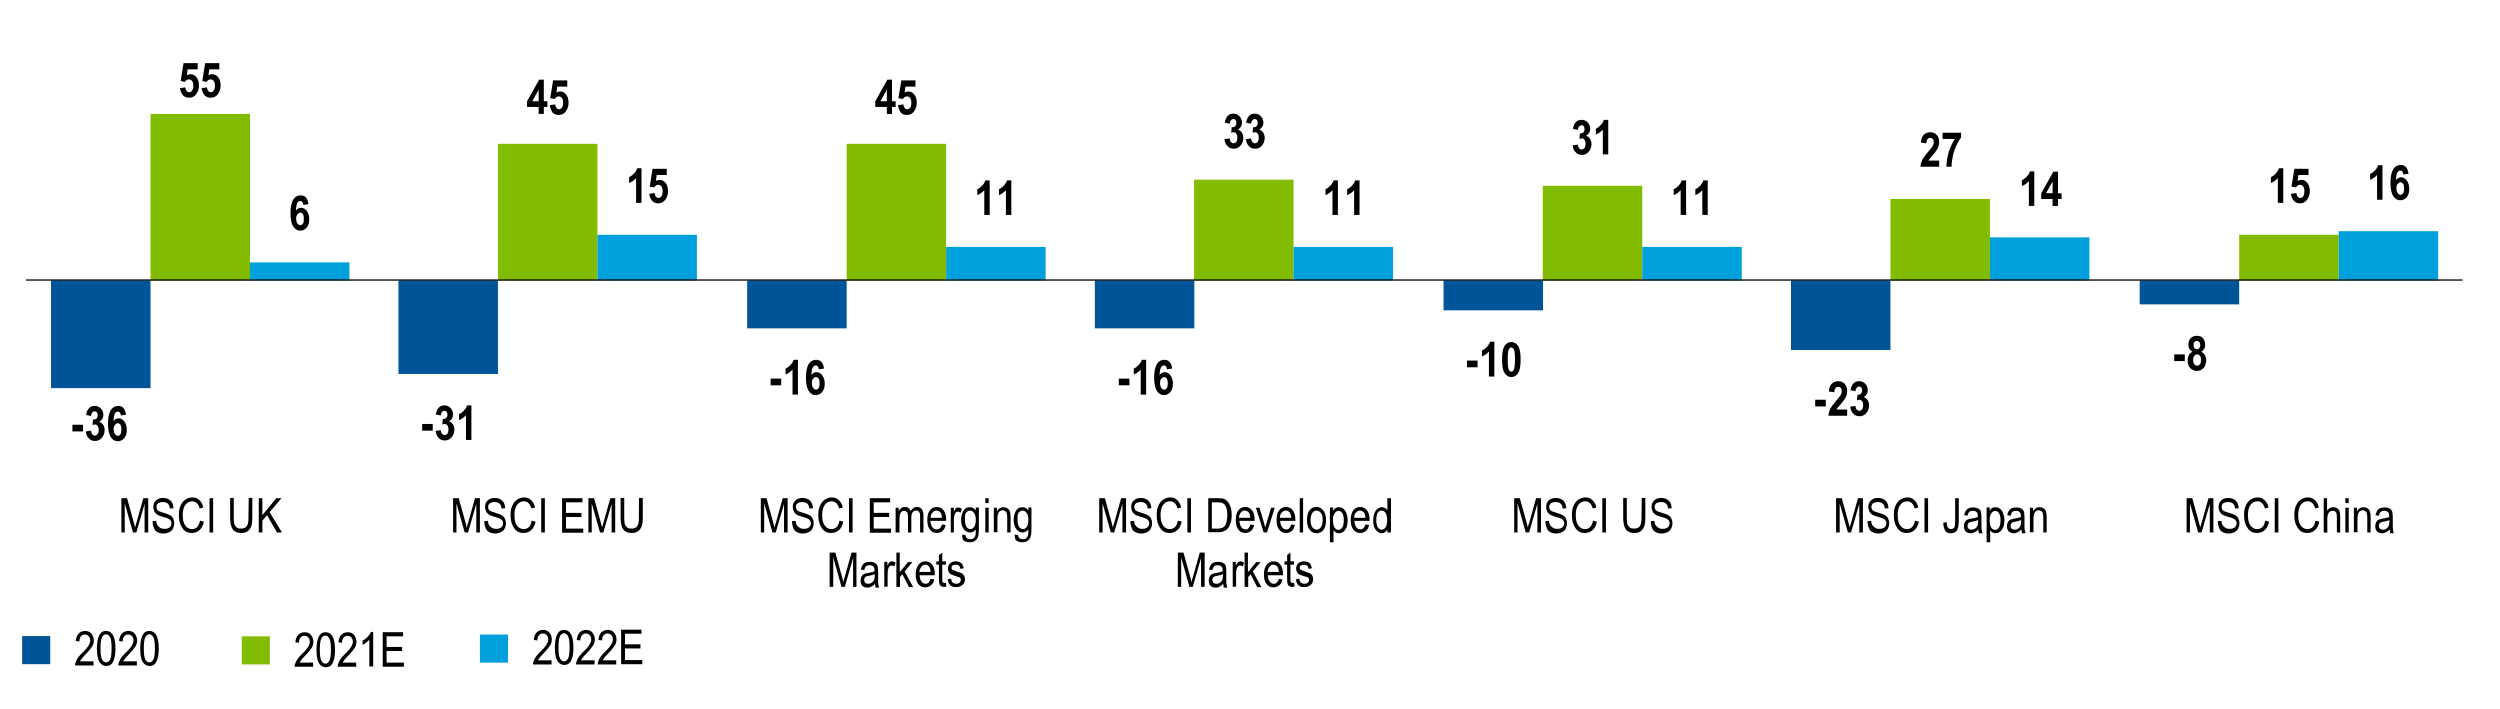 <?xml version="1.0" encoding="utf-8"?>
<!-- Generator: Adobe Illustrator 25.2.0, SVG Export Plug-In . SVG Version: 6.00 Build 0)  -->
<svg version="1.1" id="Layer_1" xmlns="http://www.w3.org/2000/svg" xmlns:xlink="http://www.w3.org/1999/xlink" x="0px" y="0px"
	 viewBox="0 0 970 275" style="enable-background:new 0 0 970 275;" xml:space="preserve">
<style type="text/css">
	.st0{fill:#005598;}
	.st1{fill:#82BC00;}
	.st2{fill:#00A0DD;}
	.st3{clip-path:url(#SVGID_2_);}
	.st4{clip-path:url(#SVGID_4_);}
	.st5{clip-path:url(#SVGID_6_);}
	.st6{clip-path:url(#SVGID_8_);}
	.st7{clip-path:url(#SVGID_10_);}
	.st8{clip-path:url(#SVGID_12_);}
	.st9{clip-path:url(#SVGID_14_);}
	.st10{clip-path:url(#SVGID_16_);}
	.st11{clip-path:url(#SVGID_18_);}
	.st12{clip-path:url(#SVGID_20_);}
	.st13{clip-path:url(#SVGID_22_);}
	.st14{clip-path:url(#SVGID_24_);}
	.st15{clip-path:url(#SVGID_26_);}
	.st16{clip-path:url(#SVGID_28_);}
	.st17{clip-path:url(#SVGID_30_);}
	.st18{clip-path:url(#SVGID_32_);}
	.st19{clip-path:url(#SVGID_34_);}
	.st20{clip-path:url(#SVGID_36_);}
	.st21{clip-path:url(#SVGID_38_);}
	.st22{clip-path:url(#SVGID_40_);}
	.st23{clip-path:url(#SVGID_42_);}
	.st24{clip-path:url(#SVGID_44_);}
	.st25{clip-path:url(#SVGID_46_);}
	.st26{clip-path:url(#SVGID_48_);}
	.st27{clip-path:url(#SVGID_50_);}
	.st28{clip-path:url(#SVGID_52_);}
	.st29{clip-path:url(#SVGID_54_);}
	.st30{clip-path:url(#SVGID_56_);}
	.st31{clip-path:url(#SVGID_58_);}
	.st32{clip-path:url(#SVGID_60_);}
	.st33{clip-path:url(#SVGID_62_);}
	.st34{clip-path:url(#SVGID_64_);}
	.st35{clip-path:url(#SVGID_66_);}
	.st36{clip-path:url(#SVGID_68_);}
	.st37{clip-path:url(#SVGID_70_);}
	.st38{clip-path:url(#SVGID_72_);}
	.st39{clip-path:url(#SVGID_74_);}
	.st40{fill-rule:evenodd;clip-rule:evenodd;fill:#005598;}
	.st41{clip-path:url(#SVGID_76_);}
	.st42{fill-rule:evenodd;clip-rule:evenodd;fill:#82BC00;}
	.st43{fill-rule:evenodd;clip-rule:evenodd;fill:#00A0DD;}
</style>
<g>
	<g>
		<path class="st0" d="M830.2,118.1h38.6v-9.3h-38.6V118.1z M694.9,135.8h38.6v-27h-38.6V135.8z M560.1,120.4h38.6v-11.6h-38.6
			V120.4z M424.8,127.4h38.6v-18.6h-38.6V127.4z M289.9,127.4h38.6v-18.6h-38.6V127.4z M154.6,145.1h38.6v-36.3h-38.6V145.1z
			 M19.8,150.6h38.6v-41.8H19.8V150.6z"/>
	</g>
	<g>
		<path class="st1" d="M868.8,91.1h38.6v17.7h-38.6V91.1z M733.5,77.2h38.6v31.6h-38.6V77.2z M598.6,72.1h38.6v36.7h-38.6V72.1z
			 M463.3,69.7h38.6v39.1h-38.6V69.7z M328.5,55.8h38.6v53h-38.6V55.8z M193.2,55.8h38.6v53h-38.6L193.2,55.8L193.2,55.8z
			 M58.4,44.2H97v64.6H58.4V44.2z"/>
	</g>
	<g>
		<path class="st2" d="M907.4,89.7H946v19.1h-38.6V89.7z M772.1,92.1h38.6v16.7h-38.6V92.1z M637.2,95.8h38.6v13h-38.6V95.8z
			 M501.9,95.8h38.6v13h-38.6V95.8z M367.1,95.8h38.6v13h-38.6V95.8z M231.8,91.1h38.6v17.7h-38.6L231.8,91.1L231.8,91.1z M97,101.8
			h38.6v7H97V101.8z"/>
	</g>
	<g>
		<rect x="10.1" y="108.4" width="945.4" height="0.5"/>
	</g>
	<g>
		<g>
			<defs>
				<rect id="SVGID_1_" x="8.2" y="24.2" width="968.5" height="209.7"/>
			</defs>
			<clipPath id="SVGID_2_">
				<use xlink:href="#SVGID_1_"  style="overflow:visible;"/>
			</clipPath>
			<g class="st3">
				<path d="M28.1,167.4v-2.6h4.1v2.6H28.1z"/>
			</g>
		</g>
	</g>
	<g>
		<g>
			<defs>
				<rect id="SVGID_3_" x="8.2" y="24.2" width="968.5" height="209.7"/>
			</defs>
			<clipPath id="SVGID_4_">
				<use xlink:href="#SVGID_3_"  style="overflow:visible;"/>
			</clipPath>
			<g class="st4">
				<path d="M33.3,167.4l2-0.3c0.1,0.6,0.2,1.1,0.5,1.4c0.3,0.3,0.6,0.5,1,0.5s0.8-0.2,1.1-0.6s0.4-0.9,0.4-1.6
					c0-0.6-0.1-1.2-0.4-1.5c-0.3-0.4-0.6-0.6-1-0.6c-0.3,0-0.6,0.1-1,0.2l0.2-2.1c0.5,0,1-0.1,1.3-0.4c0.3-0.3,0.5-0.7,0.5-1.3
					c0-0.5-0.1-0.8-0.3-1.1s-0.5-0.4-0.9-0.4s-0.7,0.2-0.9,0.5c-0.3,0.3-0.4,0.7-0.5,1.3l-1.9-0.4c0.2-1.2,0.6-2.1,1.2-2.7
					c0.6-0.6,1.3-0.8,2.2-0.8c1,0,1.8,0.4,2.4,1.1s0.9,1.5,0.9,2.3c0,0.6-0.1,1.1-0.4,1.6c-0.3,0.5-0.7,0.9-1.2,1.2
					c0.6,0.2,1.1,0.5,1.5,1.1s0.6,1.3,0.6,2.1c0,1.2-0.4,2.2-1.1,3c-0.7,0.8-1.6,1.2-2.6,1.2s-1.8-0.3-2.4-1
					C33.8,169.5,33.4,168.6,33.3,167.4z"/>
				<path d="M48.9,160.9l-2,0.3c-0.1-1-0.5-1.5-1.2-1.5c-0.5,0-0.8,0.2-1.1,0.7s-0.5,1.5-0.6,3c0.3-0.4,0.6-0.7,0.9-0.8
					s0.7-0.3,1.1-0.3c0.9,0,1.6,0.4,2.2,1.2c0.6,0.8,1,1.9,1,3.2c0,1.4-0.3,2.5-1,3.3s-1.5,1.2-2.5,1.2c-1.1,0-2-0.5-2.7-1.6
					c-0.7-1-1.1-2.8-1.1-5.2s0.4-4.2,1.1-5.3c0.7-1.1,1.7-1.6,2.9-1.6c0.8,0,1.5,0.3,2,0.8C48.4,159,48.7,159.8,48.9,160.9z
					 M44.1,166.5c0,0.8,0.2,1.5,0.5,1.9s0.7,0.7,1.1,0.7c0.4,0,0.7-0.2,1-0.6c0.3-0.4,0.4-1,0.4-1.8c0-0.9-0.1-1.5-0.4-1.9
					c-0.3-0.4-0.6-0.6-1-0.6s-0.7,0.2-1,0.6C44.3,165.1,44.1,165.7,44.1,166.5z"/>
			</g>
		</g>
	</g>
	<g>
		<g>
			<defs>
				<rect id="SVGID_5_" x="8.2" y="24.2" width="968.5" height="209.7"/>
			</defs>
			<clipPath id="SVGID_6_">
				<use xlink:href="#SVGID_5_"  style="overflow:visible;"/>
			</clipPath>
			<g class="st5">
				<path d="M163.8,167.1v-2.6h4.1v2.6H163.8z"/>
			</g>
		</g>
	</g>
	<g>
		<g>
			<defs>
				<rect id="SVGID_7_" x="8.2" y="24.2" width="968.5" height="209.7"/>
			</defs>
			<clipPath id="SVGID_8_">
				<use xlink:href="#SVGID_7_"  style="overflow:visible;"/>
			</clipPath>
			<g class="st6">
				<path d="M169,167.2l2-0.3c0.1,0.6,0.2,1.1,0.5,1.4c0.3,0.3,0.6,0.5,1,0.5s0.8-0.2,1.1-0.6s0.4-0.9,0.4-1.6
					c0-0.6-0.1-1.2-0.4-1.5c-0.3-0.4-0.6-0.6-1-0.6c-0.3,0-0.6,0.1-1,0.2l0.2-2.1c0.5,0,1-0.1,1.3-0.4c0.3-0.3,0.5-0.7,0.5-1.3
					c0-0.5-0.1-0.8-0.3-1.1s-0.5-0.4-0.9-0.4s-0.7,0.2-0.9,0.5c-0.3,0.3-0.4,0.7-0.5,1.3l-1.9-0.4c0.2-1.2,0.6-2.1,1.2-2.7
					c0.6-0.6,1.3-0.8,2.2-0.8c1,0,1.8,0.4,2.4,1.1s0.9,1.5,0.9,2.3c0,0.6-0.1,1.1-0.4,1.6c-0.3,0.5-0.7,0.9-1.2,1.2
					c0.6,0.2,1.1,0.5,1.5,1.1s0.6,1.3,0.6,2.1c0,1.2-0.4,2.2-1.1,3c-0.7,0.8-1.6,1.2-2.6,1.2s-1.8-0.3-2.4-1
					C169.5,169.2,169.2,168.2,169,167.2z"/>
				<path d="M182.9,170.7h-2.1v-9.6c-0.8,0.9-1.7,1.5-2.7,1.9v-2.3c0.6-0.2,1.2-0.7,1.8-1.3s1.1-1.3,1.3-2.1h1.7V170.7z"/>
			</g>
		</g>
	</g>
	<g>
		<g>
			<defs>
				<rect id="SVGID_9_" x="8.2" y="24.2" width="968.5" height="209.7"/>
			</defs>
			<clipPath id="SVGID_10_">
				<use xlink:href="#SVGID_9_"  style="overflow:visible;"/>
			</clipPath>
			<g class="st7">
				<path d="M299,149.5v-2.6h4.1v2.6H299z"/>
			</g>
		</g>
	</g>
	<g>
		<g>
			<defs>
				<rect id="SVGID_11_" x="8.2" y="24.2" width="968.5" height="209.7"/>
			</defs>
			<clipPath id="SVGID_12_">
				<use xlink:href="#SVGID_11_"  style="overflow:visible;"/>
			</clipPath>
			<g class="st8">
				<path d="M309.6,153.1h-2.1v-9.7c-0.8,0.9-1.7,1.5-2.7,1.9v-2.3c0.6-0.2,1.2-0.7,1.8-1.3c0.6-0.6,1.1-1.3,1.3-2.1h1.7
					L309.6,153.1L309.6,153.1z"/>
				<path d="M319.7,143l-2,0.3c-0.1-1-0.5-1.5-1.2-1.5c-0.5,0-0.8,0.2-1.1,0.7c-0.3,0.5-0.5,1.5-0.6,3c0.3-0.4,0.6-0.7,0.9-0.8
					c0.3-0.2,0.7-0.3,1.1-0.3c0.9,0,1.6,0.4,2.2,1.2s1,1.9,1,3.2c0,1.4-0.3,2.5-1,3.3s-1.5,1.2-2.5,1.2c-1.1,0-2-0.5-2.7-1.6
					c-0.7-1-1.1-2.8-1.1-5.2s0.4-4.2,1.1-5.3s1.7-1.6,2.9-1.6c0.8,0,1.5,0.3,2,0.8C319.2,141,319.6,141.9,319.7,143z M315,148.6
					c0,0.8,0.2,1.5,0.5,1.9s0.7,0.7,1.1,0.7s0.7-0.2,1-0.6c0.3-0.4,0.4-1,0.4-1.8c0-0.9-0.1-1.5-0.4-1.9s-0.6-0.6-1-0.6
					s-0.7,0.2-1,0.6C315.1,147.2,315,147.8,315,148.6z"/>
			</g>
		</g>
	</g>
	<g>
		<g>
			<defs>
				<rect id="SVGID_13_" x="8.2" y="24.2" width="968.5" height="209.7"/>
			</defs>
			<clipPath id="SVGID_14_">
				<use xlink:href="#SVGID_13_"  style="overflow:visible;"/>
			</clipPath>
			<g class="st9">
				<path d="M434.1,149.5v-2.6h4.1v2.6H434.1z"/>
			</g>
		</g>
	</g>
	<g>
		<g>
			<defs>
				<rect id="SVGID_15_" x="8.2" y="24.2" width="968.5" height="209.7"/>
			</defs>
			<clipPath id="SVGID_16_">
				<use xlink:href="#SVGID_15_"  style="overflow:visible;"/>
			</clipPath>
			<g class="st10">
				<path d="M444.7,153.1h-2.1v-9.7c-0.8,0.9-1.7,1.5-2.7,1.9v-2.3c0.6-0.2,1.2-0.7,1.8-1.3c0.6-0.6,1.1-1.3,1.3-2.1h1.7
					L444.7,153.1L444.7,153.1z"/>
				<path d="M454.8,143l-2,0.3c-0.1-1-0.5-1.5-1.2-1.5c-0.5,0-0.8,0.2-1.1,0.7c-0.3,0.5-0.5,1.5-0.6,3c0.3-0.4,0.6-0.7,0.9-0.8
					c0.3-0.2,0.7-0.3,1.1-0.3c0.9,0,1.6,0.4,2.2,1.2s1,1.9,1,3.2c0,1.4-0.3,2.5-1,3.3s-1.5,1.2-2.5,1.2c-1.1,0-2-0.5-2.7-1.6
					c-0.7-1-1.1-2.8-1.1-5.2s0.4-4.2,1.1-5.3s1.7-1.6,2.9-1.6c0.8,0,1.5,0.3,2,0.8C454.3,141,454.7,141.9,454.8,143z M450.1,148.6
					c0,0.8,0.2,1.5,0.5,1.9s0.7,0.7,1.1,0.7s0.7-0.2,1-0.6c0.3-0.4,0.4-1,0.4-1.8c0-0.9-0.1-1.5-0.4-1.9s-0.6-0.6-1-0.6
					s-0.7,0.2-1,0.6C450.2,147.2,450.1,147.8,450.1,148.6z"/>
			</g>
		</g>
	</g>
	<g>
		<g>
			<defs>
				<rect id="SVGID_17_" x="8.2" y="24.2" width="968.5" height="209.7"/>
			</defs>
			<clipPath id="SVGID_18_">
				<use xlink:href="#SVGID_17_"  style="overflow:visible;"/>
			</clipPath>
			<g class="st11">
				<path d="M569.2,142.5v-2.6h4.1v2.6H569.2z"/>
			</g>
		</g>
	</g>
	<g>
		<g>
			<defs>
				<rect id="SVGID_19_" x="8.2" y="24.2" width="968.5" height="209.7"/>
			</defs>
			<clipPath id="SVGID_20_">
				<use xlink:href="#SVGID_19_"  style="overflow:visible;"/>
			</clipPath>
			<g class="st12">
				<path d="M579.8,146.1h-2.1v-9.7c-0.8,0.9-1.7,1.5-2.7,1.9v-2.3c0.6-0.2,1.2-0.7,1.8-1.3s1.1-1.3,1.3-2.1h1.7V146.1z"/>
				<path d="M586.4,132.7c1.1,0,1.9,0.5,2.6,1.5c0.7,1,1,2.8,1,5.3s-0.3,4.3-1,5.3s-1.5,1.5-2.6,1.5s-1.9-0.5-2.6-1.5
					c-0.7-1-1-2.8-1-5.3s0.3-4.3,1-5.3C584.5,133.2,585.3,132.7,586.4,132.7z M586.4,134.8c-0.4,0-0.7,0.3-1,0.8s-0.4,1.8-0.4,3.9
					c0,2,0.1,3.3,0.4,3.9c0.2,0.5,0.6,0.8,1,0.8s0.8-0.3,1-0.8s0.4-1.8,0.4-3.9c0-2-0.1-3.3-0.4-3.9
					C587.1,135.1,586.8,134.8,586.4,134.8z"/>
			</g>
		</g>
	</g>
	<g>
		<g>
			<defs>
				<rect id="SVGID_21_" x="8.2" y="24.2" width="968.5" height="209.7"/>
			</defs>
			<clipPath id="SVGID_22_">
				<use xlink:href="#SVGID_21_"  style="overflow:visible;"/>
			</clipPath>
			<g class="st13">
				<path d="M704.3,157.7v-2.6h4.1v2.6H704.3z"/>
			</g>
		</g>
	</g>
	<g>
		<g>
			<defs>
				<rect id="SVGID_23_" x="8.2" y="24.2" width="968.5" height="209.7"/>
			</defs>
			<clipPath id="SVGID_24_">
				<use xlink:href="#SVGID_23_"  style="overflow:visible;"/>
			</clipPath>
			<g class="st14">
				<path d="M716.7,158.9v2.4h-7.3c0.1-0.9,0.3-1.7,0.7-2.6c0.4-0.8,1.2-1.9,2.3-3.2c0.9-1,1.5-1.8,1.7-2.1c0.3-0.5,0.5-1.1,0.5-1.6
					c0-0.6-0.1-1-0.4-1.3c-0.3-0.3-0.6-0.4-1-0.4c-0.9,0-1.4,0.7-1.5,2.1l-2.1-0.3c0.1-1.4,0.5-2.4,1.1-3s1.5-1,2.5-1
					c1.1,0,2,0.4,2.6,1.1c0.6,0.7,0.9,1.6,0.9,2.6c0,0.5-0.1,1.1-0.2,1.6c-0.1,0.5-0.4,1-0.7,1.5s-0.8,1.2-1.5,2s-1.1,1.3-1.3,1.5
					s-0.3,0.5-0.4,0.7H716.7z"/>
				<path d="M717.9,157.8l2-0.3c0.1,0.6,0.2,1.1,0.5,1.4c0.3,0.3,0.6,0.5,1,0.5s0.8-0.2,1.1-0.6s0.4-0.9,0.4-1.6
					c0-0.6-0.1-1.2-0.4-1.5c-0.3-0.4-0.6-0.6-1-0.6c-0.3,0-0.6,0.1-1,0.2l0.2-2.1c0.5,0,1-0.1,1.3-0.4c0.3-0.3,0.5-0.7,0.5-1.3
					c0-0.5-0.1-0.8-0.3-1.1s-0.5-0.4-0.9-0.4s-0.7,0.2-0.9,0.5c-0.3,0.3-0.4,0.7-0.5,1.3l-1.9-0.4c0.2-1.2,0.6-2.1,1.2-2.7
					c0.6-0.6,1.3-0.8,2.2-0.8c1,0,1.8,0.4,2.4,1.1s0.9,1.5,0.9,2.3c0,0.6-0.1,1.1-0.4,1.6c-0.3,0.5-0.7,0.9-1.2,1.2
					c0.6,0.2,1.1,0.5,1.5,1.1s0.6,1.3,0.6,2.1c0,1.2-0.4,2.2-1.1,3c-0.7,0.8-1.6,1.2-2.6,1.2s-1.8-0.3-2.4-1
					C718.4,159.8,718,158.9,717.9,157.8z"/>
			</g>
		</g>
	</g>
	<g>
		<g>
			<defs>
				<rect id="SVGID_25_" x="8.2" y="24.2" width="968.5" height="209.7"/>
			</defs>
			<clipPath id="SVGID_26_">
				<use xlink:href="#SVGID_25_"  style="overflow:visible;"/>
			</clipPath>
			<g class="st15">
				<path d="M843.6,140.1v-2.6h4.1v2.6H843.6z"/>
			</g>
		</g>
	</g>
	<g>
		<g>
			<defs>
				<rect id="SVGID_27_" x="8.2" y="24.2" width="968.5" height="209.7"/>
			</defs>
			<clipPath id="SVGID_28_">
				<use xlink:href="#SVGID_27_"  style="overflow:visible;"/>
			</clipPath>
			<g class="st16">
				<path d="M850.7,136.5c-0.5-0.3-0.9-0.6-1.2-1.1s-0.4-1-0.4-1.7c0-1,0.3-1.9,0.9-2.5c0.6-0.6,1.4-0.9,2.4-0.9
					c1.1,0,1.9,0.3,2.4,1s0.8,1.5,0.8,2.4c0,0.6-0.1,1.2-0.4,1.7c-0.3,0.5-0.6,0.8-1.1,1.1c0.6,0.3,1.1,0.7,1.4,1.3s0.5,1.2,0.5,2
					s-0.2,1.6-0.5,2.2s-0.7,1.1-1.3,1.4c-0.5,0.3-1.1,0.5-1.8,0.5c-1.1,0-1.9-0.4-2.6-1.1c-0.7-0.7-1-1.7-1-3c0-0.8,0.2-1.5,0.5-2.1
					S850.1,136.8,850.7,136.5z M850.9,139.6c0,0.7,0.2,1.3,0.5,1.7s0.7,0.6,1.1,0.6c0.4,0,0.8-0.2,1.1-0.6s0.4-0.9,0.4-1.7
					c0-0.6-0.1-1.1-0.4-1.5c-0.3-0.4-0.7-0.6-1.1-0.6c-0.4,0-0.8,0.2-1.1,0.6C851.1,138.5,850.9,139,850.9,139.6z M851.1,133.9
					c0,0.5,0.1,0.9,0.4,1.2c0.2,0.3,0.6,0.4,0.9,0.4c0.4,0,0.7-0.1,0.9-0.4c0.2-0.3,0.4-0.7,0.4-1.2s-0.1-0.9-0.4-1.2
					c-0.2-0.3-0.6-0.4-0.9-0.4c-0.4,0-0.7,0.1-1,0.4S851.1,133.4,851.1,133.9z"/>
			</g>
		</g>
	</g>
	<g>
		<g>
			<defs>
				<rect id="SVGID_29_" x="8.2" y="24.2" width="968.5" height="209.7"/>
			</defs>
			<clipPath id="SVGID_30_">
				<use xlink:href="#SVGID_29_"  style="overflow:visible;"/>
			</clipPath>
			<g class="st17">
				<path d="M69.8,34.2l2.1-0.3c0.1,0.6,0.2,1,0.5,1.4c0.3,0.3,0.6,0.5,1,0.5s0.8-0.2,1.1-0.6c0.3-0.4,0.5-1.1,0.5-2
					c0-0.8-0.2-1.5-0.5-1.8c-0.3-0.4-0.7-0.6-1.2-0.6c-0.6,0-1.1,0.3-1.6,1l-1.6-0.4l1.1-6.9h5.5v2.4h-3.9l-0.3,2.3
					c0.5-0.3,1-0.4,1.4-0.4c0.9,0,1.6,0.3,2.2,1c0.8,0.9,1.1,2,1.1,3.4c0,1.2-0.3,2.2-1,3.2c-0.6,1-1.6,1.5-2.8,1.5
					c-1,0-1.8-0.3-2.4-0.9C70.4,36.2,70,35.3,69.8,34.2z"/>
				<path d="M78.2,34.2l2.1-0.3c0.1,0.6,0.2,1,0.5,1.4c0.3,0.3,0.6,0.5,1,0.5s0.8-0.2,1.1-0.6c0.3-0.4,0.5-1.1,0.5-2
					c0-0.8-0.2-1.5-0.5-1.8c-0.3-0.4-0.7-0.6-1.2-0.6c-0.6,0-1.1,0.3-1.6,1l-1.6-0.4l1.1-6.9h5.5v2.4h-3.9l-0.3,2.3
					c0.5-0.3,1-0.4,1.4-0.4c0.9,0,1.6,0.3,2.2,1c0.8,0.9,1.1,2,1.1,3.4c0,1.2-0.3,2.2-1,3.2c-0.6,1-1.6,1.5-2.8,1.5
					c-1,0-1.8-0.3-2.4-0.9C78.7,36.2,78.4,35.3,78.2,34.2z"/>
			</g>
		</g>
	</g>
	<g>
		<g>
			<defs>
				<rect id="SVGID_31_" x="8.2" y="24.2" width="968.5" height="209.7"/>
			</defs>
			<clipPath id="SVGID_32_">
				<use xlink:href="#SVGID_31_"  style="overflow:visible;"/>
			</clipPath>
			<g class="st18">
				<path d="M209,44.2v-2.7h-4.5v-2.2l4.7-8.4h1.8v8.4h1.4v2.2H211v2.7H209z M209,39.3v-4.5l-2.5,4.5H209z"/>
				<path d="M213.3,40.8l2.1-0.3c0.1,0.6,0.2,1,0.5,1.4c0.3,0.3,0.6,0.5,1,0.5s0.8-0.2,1.1-0.6c0.3-0.4,0.5-1.1,0.5-2
					c0-0.8-0.2-1.5-0.5-1.8c-0.3-0.4-0.7-0.6-1.2-0.6c-0.6,0-1.1,0.3-1.6,1l-1.7-0.3l1.1-6.9h5.5v2.4h-3.9l-0.3,2.3
					c0.5-0.3,1-0.4,1.4-0.4c0.9,0,1.6,0.3,2.2,1c0.8,0.9,1.1,2,1.1,3.4c0,1.2-0.3,2.2-1,3.2c-0.6,1-1.6,1.5-2.8,1.5
					c-1,0-1.8-0.3-2.4-0.9C213.9,42.9,213.5,42,213.3,40.8z"/>
			</g>
		</g>
	</g>
	<g>
		<g>
			<defs>
				<rect id="SVGID_33_" x="8.2" y="24.2" width="968.5" height="209.7"/>
			</defs>
			<clipPath id="SVGID_34_">
				<use xlink:href="#SVGID_33_"  style="overflow:visible;"/>
			</clipPath>
			<g class="st19">
				<path d="M344.1,44.2v-2.7h-4.5v-2.2l4.7-8.4h1.8v8.4h1.4v2.2h-1.4v2.7H344.1z M344.1,39.3v-4.5l-2.5,4.5H344.1z"/>
				<path d="M348.4,40.8l2.1-0.3c0.1,0.6,0.2,1,0.5,1.4c0.3,0.3,0.6,0.5,1,0.5s0.8-0.2,1.1-0.6c0.3-0.4,0.5-1.1,0.5-2
					c0-0.8-0.2-1.5-0.5-1.8c-0.3-0.4-0.7-0.6-1.2-0.6c-0.6,0-1.1,0.3-1.6,1l-1.7-0.3l1.1-6.9h5.5v2.4h-3.9l-0.3,2.3
					c0.5-0.3,1-0.4,1.4-0.4c0.9,0,1.6,0.3,2.2,1c0.8,0.9,1.1,2,1.1,3.4c0,1.2-0.3,2.2-1,3.2c-0.6,1-1.6,1.5-2.8,1.5
					c-1,0-1.8-0.3-2.4-0.9C349,42.9,348.6,42,348.4,40.8z"/>
			</g>
		</g>
	</g>
	<g>
		<g>
			<defs>
				<rect id="SVGID_35_" x="8.2" y="24.2" width="968.5" height="209.7"/>
			</defs>
			<clipPath id="SVGID_36_">
				<use xlink:href="#SVGID_35_"  style="overflow:visible;"/>
			</clipPath>
			<g class="st20">
				<path d="M475.1,54l2-0.3c0.1,0.6,0.2,1.1,0.5,1.4c0.3,0.3,0.6,0.5,1,0.5s0.8-0.2,1.1-0.6s0.4-0.9,0.4-1.6c0-0.6-0.1-1.2-0.4-1.5
					c-0.3-0.4-0.6-0.6-1-0.6c-0.3,0-0.6,0.1-1,0.2l0.2-2.1c0.5,0,1-0.1,1.3-0.4c0.3-0.3,0.5-0.7,0.5-1.3c0-0.5-0.1-0.8-0.3-1.1
					s-0.5-0.4-0.9-0.4s-0.7,0.2-0.9,0.5c-0.3,0.3-0.4,0.7-0.5,1.3l-1.9-0.4c0.2-1.2,0.6-2.1,1.2-2.7c0.6-0.6,1.3-0.8,2.2-0.8
					c1,0,1.8,0.4,2.4,1.1s0.9,1.5,0.9,2.3c0,0.6-0.1,1.1-0.4,1.6s-0.7,0.9-1.2,1.2c0.6,0.2,1.1,0.5,1.5,1.1s0.6,1.3,0.6,2.1
					c0,1.2-0.4,2.2-1.1,3s-1.6,1.2-2.6,1.2s-1.8-0.3-2.4-1C475.6,56.1,475.2,55.2,475.1,54z"/>
				<path d="M483.4,54l2-0.3c0.1,0.6,0.2,1.1,0.5,1.4c0.3,0.3,0.6,0.5,1,0.5s0.8-0.2,1.1-0.6s0.4-0.9,0.4-1.6c0-0.6-0.1-1.2-0.4-1.5
					c-0.3-0.4-0.6-0.6-1-0.6c-0.3,0-0.6,0.1-1,0.2l0.2-2.1c0.5,0,1-0.1,1.3-0.4c0.3-0.3,0.5-0.7,0.5-1.3c0-0.5-0.1-0.8-0.3-1.1
					s-0.5-0.4-0.9-0.4s-0.7,0.2-0.9,0.5c-0.3,0.3-0.4,0.7-0.5,1.3l-1.9-0.4c0.2-1.2,0.6-2.1,1.2-2.7c0.6-0.6,1.3-0.8,2.2-0.8
					c1,0,1.8,0.4,2.4,1.1s0.9,1.5,0.9,2.3c0,0.6-0.1,1.1-0.4,1.6s-0.7,0.9-1.2,1.2c0.6,0.2,1.1,0.5,1.5,1.1s0.6,1.3,0.6,2.1
					c0,1.2-0.4,2.2-1.1,3s-1.6,1.2-2.6,1.2s-1.8-0.3-2.4-1C483.9,56.1,483.6,55.2,483.4,54z"/>
			</g>
		</g>
	</g>
	<g>
		<g>
			<defs>
				<rect id="SVGID_37_" x="8.2" y="24.2" width="968.5" height="209.7"/>
			</defs>
			<clipPath id="SVGID_38_">
				<use xlink:href="#SVGID_37_"  style="overflow:visible;"/>
			</clipPath>
			<g class="st21">
				<path d="M610.2,56.4l2-0.3c0.1,0.6,0.2,1.1,0.5,1.4c0.3,0.3,0.6,0.5,1,0.5s0.8-0.2,1.1-0.6s0.4-0.9,0.4-1.6
					c0-0.6-0.1-1.2-0.4-1.5c-0.3-0.4-0.6-0.6-1-0.6c-0.3,0-0.6,0.1-1,0.2l0.2-2.1c0.5,0,1-0.1,1.3-0.4c0.3-0.3,0.5-0.7,0.5-1.3
					c0-0.5-0.1-0.8-0.3-1.1s-0.5-0.4-0.9-0.4s-0.7,0.2-0.9,0.5c-0.3,0.3-0.4,0.7-0.5,1.3l-1.9-0.4c0.2-1.2,0.6-2.1,1.2-2.7
					c0.6-0.6,1.3-0.8,2.2-0.8c1,0,1.8,0.4,2.4,1.1s0.9,1.5,0.9,2.3c0,0.6-0.1,1.1-0.4,1.6c-0.3,0.5-0.7,0.9-1.2,1.2
					c0.6,0.2,1.1,0.5,1.5,1.1s0.6,1.3,0.6,2.1c0,1.2-0.4,2.2-1.1,3c-0.7,0.8-1.6,1.2-2.6,1.2s-1.8-0.3-2.4-1
					C610.7,58.5,610.3,57.6,610.2,56.4z"/>
				<path d="M624,59.9h-2.1v-9.6c-0.8,0.9-1.7,1.5-2.7,1.9v-2.3c0.6-0.2,1.2-0.7,1.8-1.3s1.1-1.3,1.3-2.1h1.7V59.9z"/>
			</g>
		</g>
	</g>
	<g>
		<g>
			<defs>
				<rect id="SVGID_39_" x="8.2" y="24.2" width="968.5" height="209.7"/>
			</defs>
			<clipPath id="SVGID_40_">
				<use xlink:href="#SVGID_39_"  style="overflow:visible;"/>
			</clipPath>
			<g class="st22">
				<path d="M752.4,62.3v2.4h-7.3c0.1-0.9,0.3-1.7,0.7-2.6c0.4-0.8,1.2-1.9,2.3-3.2c0.9-1,1.5-1.8,1.7-2.1c0.3-0.5,0.5-1.1,0.5-1.6
					c0-0.6-0.1-1-0.4-1.3c-0.3-0.3-0.6-0.4-1-0.4c-0.9,0-1.4,0.7-1.5,2.1l-2.1-0.3c0.1-1.4,0.5-2.4,1.1-3s1.5-1,2.5-1
					c1.1,0,2,0.4,2.6,1.1c0.6,0.7,0.9,1.6,0.9,2.6c0,0.5-0.1,1.1-0.2,1.6c-0.1,0.5-0.4,1-0.7,1.5s-0.8,1.2-1.5,2s-1.1,1.3-1.3,1.5
					s-0.3,0.5-0.4,0.7H752.4z"/>
				<path d="M753.7,53.9v-2.4h7.2v1.9c-0.6,0.7-1.2,1.7-1.8,3s-1.1,2.7-1.4,4.2c-0.3,1.5-0.5,2.8-0.5,4.1h-2c0-1.9,0.4-3.8,0.9-5.7
					c0.6-1.9,1.4-3.6,2.4-5.1C758.5,53.9,753.7,53.9,753.7,53.9z"/>
			</g>
		</g>
	</g>
	<g>
		<g>
			<defs>
				<rect id="SVGID_41_" x="8.2" y="24.2" width="968.5" height="209.7"/>
			</defs>
			<clipPath id="SVGID_42_">
				<use xlink:href="#SVGID_41_"  style="overflow:visible;"/>
			</clipPath>
			<g class="st23">
				<path d="M885.9,78.7h-2.1v-9.6c-0.8,0.9-1.7,1.5-2.7,1.9v-2.3c0.6-0.2,1.2-0.7,1.8-1.3c0.6-0.6,1.1-1.3,1.3-2.1h1.7V78.7z"/>
				<path d="M888.9,75.2l2.1-0.3c0.1,0.6,0.2,1,0.5,1.4c0.3,0.3,0.6,0.5,1,0.5s0.8-0.2,1.1-0.6s0.5-1.1,0.5-2c0-0.8-0.2-1.5-0.5-1.9
					s-0.7-0.6-1.2-0.6c-0.6,0-1.1,0.3-1.6,1l-1.7-0.3l1.1-6.9h5.5v2.4h-3.9l-0.3,2.3c0.5-0.3,1-0.4,1.4-0.4c0.9,0,1.6,0.3,2.2,1
					c0.8,0.9,1.1,2,1.1,3.4c0,1.2-0.3,2.2-1,3.2s-1.6,1.5-2.8,1.5c-1,0-1.8-0.3-2.4-1S889,76.4,888.9,75.2z"/>
			</g>
		</g>
	</g>
	<g>
		<g>
			<defs>
				<rect id="SVGID_43_" x="8.2" y="24.2" width="968.5" height="209.7"/>
			</defs>
			<clipPath id="SVGID_44_">
				<use xlink:href="#SVGID_43_"  style="overflow:visible;"/>
			</clipPath>
			<g class="st24">
				<path d="M119.7,79.2l-2,0.3c-0.1-1-0.5-1.5-1.2-1.5c-0.5,0-0.8,0.2-1.1,0.7c-0.3,0.5-0.5,1.5-0.6,3c0.3-0.4,0.6-0.7,0.9-0.8
					s0.7-0.3,1.1-0.3c0.9,0,1.6,0.4,2.2,1.2c0.6,0.8,1,1.9,1,3.2c0,1.4-0.3,2.5-1,3.3s-1.5,1.2-2.5,1.2c-1.1,0-2-0.5-2.7-1.6
					c-0.7-1-1.1-2.8-1.1-5.2c0-2.4,0.4-4.2,1.1-5.3c0.7-1.1,1.7-1.6,2.9-1.6c0.8,0,1.5,0.3,2,0.8C119.2,77.3,119.5,78.1,119.7,79.2z
					 M114.9,84.8c0,0.8,0.2,1.5,0.5,1.9s0.7,0.7,1.1,0.7s0.7-0.2,1-0.6s0.4-1,0.4-1.8c0-0.9-0.1-1.5-0.4-1.9s-0.6-0.6-1-0.6
					s-0.7,0.2-1,0.6C115.1,83.5,114.9,84,114.9,84.8z"/>
			</g>
		</g>
	</g>
	<g>
		<g>
			<defs>
				<rect id="SVGID_45_" x="8.2" y="24.2" width="968.5" height="209.7"/>
			</defs>
			<clipPath id="SVGID_46_">
				<use xlink:href="#SVGID_45_"  style="overflow:visible;"/>
			</clipPath>
			<g class="st25">
				<path d="M248.9,78.7h-2.1v-9.6c-0.8,0.9-1.7,1.5-2.7,1.9v-2.3c0.6-0.2,1.2-0.7,1.8-1.3c0.6-0.6,1.1-1.3,1.3-2.1h1.7V78.7z"/>
				<path d="M251.9,75.2l2.1-0.3c0.1,0.6,0.2,1,0.5,1.4c0.3,0.3,0.6,0.5,1,0.5s0.8-0.2,1.1-0.6c0.3-0.4,0.5-1.1,0.5-2
					c0-0.8-0.2-1.5-0.5-1.9s-0.7-0.6-1.2-0.6c-0.6,0-1.1,0.3-1.6,1l-1.7-0.3l1.1-6.9h5.5v2.4h-3.9l-0.3,2.3c0.5-0.3,1-0.4,1.4-0.4
					c0.9,0,1.6,0.3,2.2,1c0.8,0.9,1.1,2,1.1,3.4c0,1.2-0.3,2.2-1,3.2s-1.6,1.5-2.8,1.5c-1,0-1.8-0.3-2.4-1S252.1,76.4,251.9,75.2z"
					/>
			</g>
		</g>
	</g>
	<g>
		<g>
			<defs>
				<rect id="SVGID_47_" x="8.2" y="24.2" width="968.5" height="209.7"/>
			</defs>
			<clipPath id="SVGID_48_">
				<use xlink:href="#SVGID_47_"  style="overflow:visible;"/>
			</clipPath>
			<g class="st26">
				<path d="M384,83.4h-2.1v-9.6c-0.8,0.9-1.7,1.5-2.7,1.9v-2.3c0.6-0.2,1.2-0.7,1.8-1.3c0.6-0.6,1.1-1.3,1.3-2.1h1.7L384,83.4
					L384,83.4z"/>
				<path d="M392.4,83.4h-2.1v-9.6c-0.8,0.9-1.7,1.5-2.7,1.9v-2.3c0.6-0.2,1.2-0.7,1.8-1.3c0.6-0.6,1.1-1.3,1.3-2.1h1.7L392.4,83.4
					L392.4,83.4z"/>
			</g>
		</g>
	</g>
	<g>
		<g>
			<defs>
				<rect id="SVGID_49_" x="8.2" y="24.2" width="968.5" height="209.7"/>
			</defs>
			<clipPath id="SVGID_50_">
				<use xlink:href="#SVGID_49_"  style="overflow:visible;"/>
			</clipPath>
			<g class="st27">
				<path d="M519.1,83.4H517v-9.6c-0.8,0.9-1.7,1.5-2.7,1.9v-2.3c0.6-0.2,1.2-0.7,1.8-1.3c0.6-0.6,1.1-1.3,1.3-2.1h1.7V83.4z"/>
				<path d="M527.5,83.4h-2.1v-9.6c-0.8,0.9-1.7,1.5-2.7,1.9v-2.3c0.6-0.2,1.2-0.7,1.8-1.3c0.6-0.6,1.1-1.3,1.3-2.1h1.7V83.4z"/>
			</g>
		</g>
	</g>
	<g>
		<g>
			<defs>
				<rect id="SVGID_51_" x="8.2" y="24.2" width="968.5" height="209.7"/>
			</defs>
			<clipPath id="SVGID_52_">
				<use xlink:href="#SVGID_51_"  style="overflow:visible;"/>
			</clipPath>
			<g class="st28">
				<path d="M654.2,83.4h-2.1v-9.6c-0.8,0.9-1.7,1.5-2.7,1.9v-2.3c0.6-0.2,1.2-0.7,1.8-1.3c0.6-0.6,1.1-1.3,1.3-2.1h1.7V83.4z"/>
				<path d="M662.6,83.4h-2.1v-9.6c-0.8,0.9-1.7,1.5-2.7,1.9v-2.3c0.6-0.2,1.2-0.7,1.8-1.3c0.6-0.6,1.1-1.3,1.3-2.1h1.7V83.4z"/>
			</g>
		</g>
	</g>
	<g>
		<g>
			<defs>
				<rect id="SVGID_53_" x="8.2" y="24.2" width="968.5" height="209.7"/>
			</defs>
			<clipPath id="SVGID_54_">
				<use xlink:href="#SVGID_53_"  style="overflow:visible;"/>
			</clipPath>
			<g class="st29">
				<path d="M789.3,79.9h-2.1v-9.6c-0.8,0.9-1.7,1.5-2.7,1.9v-2.3c0.6-0.2,1.2-0.7,1.8-1.3c0.6-0.6,1.1-1.3,1.3-2.1h1.7V79.9z"/>
				<path d="M796.4,79.9v-2.7H792V75l4.7-8.4h1.8V75h1.4v2.2h-1.4v2.7H796.4z M796.4,75v-4.6l-2.5,4.5L796.4,75L796.4,75z"/>
			</g>
		</g>
	</g>
	<g>
		<g>
			<defs>
				<rect id="SVGID_55_" x="8.2" y="24.2" width="968.5" height="209.7"/>
			</defs>
			<clipPath id="SVGID_56_">
				<use xlink:href="#SVGID_55_"  style="overflow:visible;"/>
			</clipPath>
			<g class="st30">
				<path d="M924.4,77.5h-2.1v-9.6c-0.8,0.9-1.7,1.5-2.7,1.9v-2.3c0.6-0.2,1.2-0.7,1.8-1.3c0.6-0.6,1.1-1.3,1.3-2.1h1.7V77.5z"/>
				<path d="M934.5,67.4l-2,0.3c-0.1-1-0.5-1.5-1.2-1.5c-0.5,0-0.8,0.2-1.1,0.7s-0.5,1.5-0.6,3c0.3-0.4,0.6-0.7,0.9-0.8
					s0.7-0.3,1.1-0.3c0.9,0,1.6,0.4,2.2,1.2c0.6,0.8,1,1.9,1,3.2c0,1.4-0.3,2.5-1,3.3s-1.5,1.2-2.5,1.2c-1.1,0-2-0.5-2.7-1.6
					c-0.7-1-1.1-2.8-1.1-5.2c0-2.4,0.4-4.2,1.1-5.3c0.7-1.1,1.7-1.6,2.9-1.6c0.8,0,1.5,0.3,2,0.8C934,65.5,934.4,66.3,934.5,67.4z
					 M929.8,73c0,0.8,0.2,1.5,0.5,1.9s0.7,0.7,1.1,0.7c0.4,0,0.7-0.2,1-0.6s0.4-1,0.4-1.8c0-0.9-0.1-1.5-0.4-1.9
					c-0.3-0.4-0.6-0.6-1-0.6s-0.7,0.2-1,0.6C929.9,71.7,929.8,72.3,929.8,73z"/>
			</g>
		</g>
	</g>
	<g>
		<g>
			<defs>
				<rect id="SVGID_57_" x="8.2" y="24.2" width="968.5" height="209.7"/>
			</defs>
			<clipPath id="SVGID_58_">
				<use xlink:href="#SVGID_57_"  style="overflow:visible;"/>
			</clipPath>
			<g class="st31">
				<path d="M47.1,206.6v-13.3h2.2l2.6,9.4l0.5,2c0.1-0.5,0.3-1.2,0.6-2.1l2.6-9.3h1.9v13.3h-1.4v-11.1l-3.2,11.1h-1.3l-3.2-11.3
					v11.3L47.1,206.6L47.1,206.6z"/>
				<path d="M59.2,202.2l1.4-0.1c0.1,0.7,0.2,1.3,0.5,1.7s0.6,0.7,1.1,1s1,0.4,1.6,0.4c0.9,0,1.5-0.2,2-0.6c0.5-0.4,0.7-1,0.7-1.6
					c0-0.4-0.1-0.7-0.3-1c-0.2-0.3-0.4-0.5-0.8-0.7c-0.3-0.2-1.1-0.5-2.3-0.8c-1-0.3-1.8-0.6-2.2-0.9c-0.4-0.3-0.8-0.7-1-1.2
					s-0.4-1-0.4-1.6c0-1.1,0.3-2,1-2.6c0.7-0.7,1.6-1,2.8-1c0.8,0,1.5,0.2,2.1,0.5s1.1,0.8,1.4,1.4c0.3,0.6,0.5,1.3,0.5,2.1
					l-1.4,0.1c-0.1-0.9-0.3-1.5-0.8-1.9c-0.4-0.4-1.1-0.6-1.9-0.6c-0.8,0-1.4,0.2-1.9,0.5c-0.4,0.4-0.6,0.8-0.6,1.4
					c0,0.5,0.2,1,0.5,1.3s1,0.6,2.1,0.9c1.1,0.3,1.8,0.6,2.3,0.8c0.7,0.3,1.2,0.8,1.5,1.3c0.3,0.6,0.5,1.2,0.5,2s-0.2,1.5-0.5,2.1
					s-0.8,1.1-1.5,1.4c-0.6,0.3-1.4,0.5-2.2,0.5c-1.3,0-2.4-0.4-3.2-1.2C59.6,204.8,59.2,203.7,59.2,202.2z"/>
				<path d="M77.6,202l1.5,0.4c-0.3,1.5-0.9,2.6-1.7,3.3c-0.8,0.7-1.8,1.1-2.9,1.1c-1,0-1.9-0.2-2.6-0.7s-1.3-1.3-1.8-2.4
					s-0.7-2.4-0.7-3.9s0.2-2.7,0.7-3.7s1.1-1.8,1.9-2.3s1.7-0.8,2.6-0.8c1.1,0,2,0.3,2.7,1c0.8,0.7,1.3,1.6,1.6,2.9l-1.4,0.4
					c-0.5-1.8-1.5-2.8-2.9-2.8c-0.7,0-1.4,0.2-1.9,0.6c-0.5,0.4-1,1-1.3,1.7c-0.3,0.8-0.5,1.8-0.5,3c0,1.8,0.3,3.2,1,4.1
					c0.6,0.9,1.5,1.4,2.6,1.4c0.8,0,1.5-0.3,2-0.8C77,203.9,77.4,203.1,77.6,202z"/>
				<path d="M81.3,206.6v-13.3h1.4v13.3H81.3z"/>
				<path d="M96.5,193.2h1.4v7.7c0,1.3-0.1,2.3-0.4,3.2c-0.3,0.8-0.7,1.5-1.4,2s-1.5,0.7-2.5,0.7c-1.4,0-2.5-0.4-3.2-1.3
					s-1.1-2.4-1.1-4.6v-7.7h1.4v7.7c0,1.2,0.1,2.1,0.3,2.6s0.5,0.9,0.9,1.2s0.9,0.4,1.6,0.4c1,0,1.8-0.3,2.2-0.9
					c0.5-0.6,0.7-1.7,0.7-3.4L96.5,193.2L96.5,193.2z"/>
				<path d="M100.4,206.6v-13.3h1.4v6.6l5.4-6.6h2l-4.6,5.4l4.8,7.9h-1.9l-3.9-6.7l-1.8,2.1v4.6H100.4z"/>
			</g>
		</g>
	</g>
	<g>
		<g>
			<defs>
				<rect id="SVGID_59_" x="8.2" y="24.2" width="968.5" height="209.7"/>
			</defs>
			<clipPath id="SVGID_60_">
				<use xlink:href="#SVGID_59_"  style="overflow:visible;"/>
			</clipPath>
			<g class="st32">
				<path d="M175.8,206.6v-13.3h2.2l2.6,9.4l0.5,2c0.1-0.5,0.3-1.2,0.6-2.1l2.6-9.3h1.9v13.3h-1.4v-11.1l-3.2,11.1h-1.3l-3.2-11.3
					v11.3L175.8,206.6L175.8,206.6z"/>
				<path d="M187.9,202.2l1.4-0.1c0.1,0.7,0.2,1.3,0.5,1.7s0.6,0.7,1.1,1s1,0.4,1.6,0.4c0.9,0,1.5-0.2,2-0.6c0.5-0.4,0.7-1,0.7-1.6
					c0-0.4-0.1-0.7-0.3-1s-0.4-0.5-0.8-0.7c-0.3-0.2-1.1-0.5-2.3-0.8c-1-0.3-1.8-0.6-2.2-0.9c-0.4-0.3-0.8-0.7-1-1.2s-0.4-1-0.4-1.6
					c0-1.1,0.3-2,1-2.6c0.7-0.7,1.6-1,2.8-1c0.8,0,1.5,0.2,2.1,0.5s1.1,0.8,1.4,1.4c0.3,0.6,0.5,1.3,0.5,2.1l-1.4,0.1
					c-0.1-0.9-0.3-1.5-0.8-1.9c-0.4-0.4-1.1-0.6-1.9-0.6c-0.8,0-1.4,0.2-1.9,0.5c-0.4,0.4-0.6,0.8-0.6,1.4c0,0.5,0.2,1,0.5,1.3
					s1,0.6,2.1,0.9c1.1,0.3,1.8,0.6,2.3,0.8c0.7,0.3,1.2,0.8,1.5,1.3c0.3,0.6,0.5,1.2,0.5,2s-0.2,1.5-0.5,2.1s-0.8,1.1-1.5,1.4
					c-0.6,0.3-1.4,0.5-2.2,0.5c-1.3,0-2.4-0.4-3.2-1.2C188.3,204.8,187.9,203.7,187.9,202.2z"/>
				<path d="M206.3,202l1.5,0.4c-0.3,1.5-0.9,2.6-1.7,3.3s-1.8,1.1-2.9,1.1c-1,0-1.9-0.2-2.6-0.7c-0.7-0.5-1.3-1.3-1.8-2.4
					s-0.7-2.4-0.7-3.9s0.2-2.7,0.7-3.7s1.1-1.8,1.9-2.3c0.8-0.5,1.7-0.8,2.6-0.8c1.1,0,2,0.3,2.7,1c0.8,0.7,1.3,1.6,1.6,2.9
					l-1.4,0.4c-0.5-1.8-1.5-2.8-2.9-2.8c-0.7,0-1.4,0.2-1.9,0.6c-0.5,0.4-1,1-1.3,1.7c-0.3,0.8-0.5,1.8-0.5,3c0,1.8,0.3,3.2,1,4.1
					c0.6,0.9,1.5,1.4,2.6,1.4c0.8,0,1.5-0.3,2-0.8C205.8,203.9,206.1,203.1,206.3,202z"/>
				<path d="M210,206.6v-13.3h1.4v13.3H210z"/>
				<path d="M218.1,206.6v-13.3h7.9v1.6h-6.4v4.1h6v1.6h-6v4.5h6.7v1.6h-8.2V206.6z"/>
				<path d="M228.3,206.6v-13.3h2.2l2.6,9.4l0.5,2c0.1-0.5,0.3-1.2,0.6-2.1l2.6-9.3h1.9v13.3h-1.4v-11.1l-3.2,11.1h-1.3l-3.2-11.3
					v11.3L228.3,206.6L228.3,206.6z"/>
				<path d="M248,193.2h1.4v7.7c0,1.3-0.1,2.3-0.4,3.2c-0.3,0.8-0.7,1.5-1.4,2s-1.5,0.7-2.5,0.7c-1.4,0-2.5-0.4-3.2-1.3
					s-1.1-2.4-1.1-4.6v-7.7h1.4v7.7c0,1.2,0.1,2.1,0.3,2.6s0.5,0.9,0.9,1.2s0.9,0.4,1.6,0.4c1,0,1.8-0.3,2.2-0.9
					c0.5-0.6,0.7-1.7,0.7-3.4v-7.6H248z"/>
			</g>
		</g>
	</g>
	<g>
		<g>
			<defs>
				<rect id="SVGID_61_" x="8.2" y="24.2" width="968.5" height="209.7"/>
			</defs>
			<clipPath id="SVGID_62_">
				<use xlink:href="#SVGID_61_"  style="overflow:visible;"/>
			</clipPath>
			<g class="st33">
				<path d="M295.2,206.6v-13.3h2.2l2.6,9.4l0.5,2c0.1-0.5,0.3-1.2,0.6-2.1l2.6-9.3h1.9v13.3h-1.4v-11.1l-3.2,11.1h-1.3l-3.2-11.3
					v11.3L295.2,206.6L295.2,206.6z"/>
				<path d="M307.3,202.2l1.4-0.1c0.1,0.7,0.2,1.3,0.5,1.7s0.6,0.7,1.1,1s1,0.4,1.6,0.4c0.9,0,1.5-0.2,2-0.6c0.5-0.4,0.7-1,0.7-1.6
					c0-0.4-0.1-0.7-0.3-1c-0.2-0.3-0.4-0.5-0.8-0.7c-0.3-0.2-1.1-0.5-2.3-0.8c-1-0.3-1.8-0.6-2.2-0.9c-0.4-0.3-0.8-0.7-1-1.2
					s-0.4-1-0.4-1.6c0-1.1,0.3-2,1-2.6c0.7-0.7,1.6-1,2.8-1c0.8,0,1.5,0.2,2.1,0.5s1.1,0.8,1.4,1.4c0.3,0.6,0.5,1.3,0.5,2.1
					l-1.4,0.1c-0.1-0.9-0.3-1.5-0.8-1.9c-0.4-0.4-1.1-0.6-1.9-0.6s-1.4,0.2-1.9,0.5c-0.4,0.4-0.6,0.8-0.6,1.4c0,0.5,0.2,1,0.5,1.3
					s1,0.6,2.1,0.9c1.1,0.3,1.8,0.6,2.3,0.8c0.7,0.3,1.2,0.8,1.5,1.3c0.3,0.6,0.5,1.2,0.5,2s-0.2,1.5-0.5,2.1s-0.8,1.1-1.5,1.4
					c-0.6,0.3-1.4,0.5-2.2,0.5c-1.3,0-2.4-0.4-3.2-1.2C307.7,204.8,307.3,203.7,307.3,202.2z"/>
				<path d="M325.7,202l1.5,0.4c-0.3,1.5-0.9,2.6-1.7,3.3c-0.8,0.7-1.8,1.1-2.9,1.1c-1,0-1.9-0.2-2.6-0.7s-1.3-1.3-1.8-2.4
					s-0.7-2.4-0.7-3.9s0.2-2.7,0.7-3.7s1.1-1.8,1.9-2.3s1.7-0.8,2.6-0.8c1.1,0,2,0.3,2.7,1c0.8,0.7,1.3,1.6,1.6,2.9l-1.4,0.4
					c-0.5-1.8-1.5-2.8-2.9-2.8c-0.7,0-1.4,0.2-1.9,0.6c-0.5,0.4-1,1-1.3,1.7c-0.3,0.8-0.5,1.8-0.5,3c0,1.8,0.3,3.2,1,4.1
					c0.6,0.9,1.5,1.4,2.6,1.4c0.8,0,1.5-0.3,2-0.8C325.2,203.9,325.5,203.1,325.7,202z"/>
				<path d="M329.4,206.6v-13.3h1.4v13.3H329.4z"/>
				<path d="M337.5,206.6v-13.3h7.9v1.6H339v4.1h6v1.6h-6v4.5h6.7v1.6h-8.2V206.6z"/>
				<path d="M347.5,206.6v-9.6h1.2v1.3c0.3-0.5,0.6-0.9,1-1.2s0.9-0.4,1.4-0.4c0.6,0,1,0.1,1.4,0.4s0.7,0.7,0.8,1.3
					c0.3-0.6,0.7-1,1.1-1.3s0.9-0.4,1.4-0.4c0.8,0,1.4,0.3,1.8,0.8s0.7,1.3,0.7,2.5v6.6H357v-6.1c0-0.7,0-1.2-0.2-1.5
					s-0.3-0.5-0.5-0.7s-0.5-0.2-0.8-0.2c-0.6,0-1.1,0.2-1.4,0.7c-0.4,0.5-0.5,1.2-0.5,2.2v5.6h-1.3v-6.2c0-0.8-0.1-1.4-0.4-1.7
					s-0.6-0.5-1-0.5c-0.6,0-1.1,0.2-1.4,0.7c-0.4,0.5-0.5,1.4-0.5,2.7v5H347.5z"/>
				<path d="M365.5,203.5l1.4,0.2c-0.2,1-0.6,1.8-1.2,2.3s-1.3,0.8-2.2,0.8c-1.1,0-2-0.4-2.7-1.3s-1-2.1-1-3.7c0-1.7,0.3-2.9,1-3.8
					s1.6-1.3,2.7-1.3c1,0,1.9,0.4,2.6,1.3c0.7,0.9,1,2.1,1,3.7v0.4H361c0.1,1.1,0.3,1.9,0.8,2.5c0.4,0.6,1,0.8,1.6,0.8
					C364.4,205.5,365.1,204.8,365.5,203.5z M361.1,200.9h4.4c-0.1-0.8-0.2-1.5-0.5-1.9c-0.4-0.6-1-0.9-1.6-0.9s-1.1,0.2-1.5,0.7
					C361.3,199.4,361.1,200,361.1,200.9z"/>
				<path d="M368.9,206.6v-9.6h1.2v1.5c0.3-0.7,0.6-1.1,0.8-1.3c0.3-0.2,0.5-0.3,0.9-0.3s0.9,0.2,1.4,0.5l-0.5,1.5
					c-0.3-0.2-0.7-0.4-1-0.4s-0.5,0.1-0.8,0.3c-0.2,0.2-0.4,0.5-0.5,0.8c-0.2,0.6-0.3,1.3-0.3,2v5H368.9z"/>
				<path d="M373.3,207.4l1.3,0.2c0.1,0.5,0.2,0.9,0.5,1.2s0.7,0.4,1.3,0.4c0.6,0,1.1-0.1,1.4-0.4c0.3-0.3,0.6-0.7,0.7-1.3
					c0.1-0.3,0.1-1.1,0.1-2.1c-0.3,0.4-0.6,0.7-1,0.9s-0.8,0.3-1.2,0.3c-0.9,0-1.7-0.4-2.4-1.2c-0.7-0.9-1.1-2.2-1.1-3.7
					c0-1,0.2-1.9,0.5-2.7s0.7-1.3,1.2-1.7s1.1-0.5,1.7-0.5c0.5,0,0.9,0.1,1.3,0.3s0.7,0.6,1,1v-1.2h1.2v8.3c0,1.5-0.1,2.5-0.4,3.2
					c-0.2,0.6-0.6,1.1-1.2,1.5s-1.2,0.5-2,0.5c-1,0-1.8-0.3-2.4-0.8C373.5,209.2,373.3,208.4,373.3,207.4z M374.4,201.6
					c0,1.3,0.2,2.2,0.6,2.8s0.9,0.9,1.5,0.9s1.1-0.3,1.5-0.9c0.4-0.6,0.6-1.5,0.6-2.7s-0.2-2.1-0.7-2.7c-0.4-0.6-1-0.9-1.6-0.9
					s-1,0.3-1.5,0.9S374.4,200.5,374.4,201.6z"/>
				<path d="M382.3,195.2v-1.9h1.3v1.9H382.3z M382.3,206.6v-9.6h1.3v9.6H382.3z"/>
				<path d="M385.6,206.6v-9.6h1.2v1.4c0.3-0.5,0.6-0.9,1.1-1.2c0.4-0.3,0.9-0.4,1.4-0.4c0.4,0,0.8,0.1,1.2,0.2
					c0.4,0.2,0.6,0.4,0.9,0.7s0.4,0.6,0.5,1s0.2,1.1,0.2,2v5.9h-1.3v-5.9c0-0.7-0.1-1.2-0.2-1.6s-0.3-0.6-0.6-0.8
					c-0.3-0.2-0.6-0.3-0.9-0.3c-0.6,0-1.2,0.2-1.5,0.7c-0.4,0.5-0.6,1.3-0.6,2.5v5.3h-1.4V206.6z"/>
				<path d="M393.7,207.4l1.3,0.2c0.1,0.5,0.2,0.9,0.5,1.2s0.7,0.4,1.3,0.4c0.6,0,1.1-0.1,1.4-0.4c0.3-0.3,0.6-0.7,0.7-1.3
					c0.1-0.3,0.1-1.1,0.1-2.1c-0.3,0.4-0.6,0.7-1,0.9s-0.8,0.3-1.2,0.3c-0.9,0-1.7-0.4-2.4-1.2c-0.7-0.9-1.1-2.2-1.1-3.7
					c0-1,0.2-1.9,0.5-2.7s0.7-1.3,1.2-1.7s1.1-0.5,1.7-0.5c0.5,0,0.9,0.1,1.3,0.3s0.7,0.6,1,1v-1.2h1.2v8.3c0,1.5-0.1,2.5-0.4,3.2
					c-0.2,0.6-0.6,1.1-1.2,1.5s-1.2,0.5-2,0.5c-1,0-1.8-0.3-2.4-0.8C393.9,209.2,393.7,208.4,393.7,207.4z M394.8,201.6
					c0,1.3,0.2,2.2,0.6,2.8s0.9,0.9,1.5,0.9s1.1-0.3,1.5-0.9c0.4-0.6,0.6-1.5,0.6-2.7s-0.2-2.1-0.7-2.7c-0.4-0.6-1-0.9-1.6-0.9
					s-1,0.3-1.5,0.9S394.8,200.5,394.8,201.6z"/>
			</g>
		</g>
	</g>
	<g>
		<g>
			<defs>
				<rect id="SVGID_63_" x="8.2" y="24.2" width="968.5" height="209.7"/>
			</defs>
			<clipPath id="SVGID_64_">
				<use xlink:href="#SVGID_63_"  style="overflow:visible;"/>
			</clipPath>
			<g class="st34">
				<path d="M321.9,227.7v-13.3h2.2l2.6,9.4l0.5,2c0.1-0.5,0.3-1.2,0.6-2.1l2.6-9.3h1.9v13.3H331v-11.2l-3.2,11.2h-1.3l-3.2-11.4
					v11.4L321.9,227.7L321.9,227.7z"/>
				<path d="M339.5,226.5c-0.4,0.5-0.9,0.8-1.4,1.1s-1,0.4-1.5,0.4c-0.8,0-1.5-0.2-2-0.7s-0.7-1.2-0.7-2c0-0.6,0.1-1.1,0.3-1.5
					c0.2-0.4,0.5-0.8,0.9-1s1-0.4,1.8-0.5c1.1-0.2,1.9-0.4,2.4-0.6v-0.4c0-0.7-0.1-1.1-0.4-1.4c-0.3-0.4-0.8-0.6-1.5-0.6
					c-0.6,0-1.1,0.1-1.4,0.4s-0.5,0.7-0.7,1.5L334,221c0.2-1,0.6-1.8,1.1-2.3c0.6-0.5,1.4-0.7,2.5-0.7c0.8,0,1.5,0.2,2,0.5
					s0.8,0.7,0.9,1.2s0.2,1.1,0.2,2v2.2c0,1.5,0,2.5,0.1,2.9s0.2,0.8,0.3,1.2h-1.4C339.6,227.2,339.5,226.9,339.5,226.5z
					 M339.4,222.8c-0.5,0.2-1.2,0.4-2.2,0.6c-0.6,0.1-1,0.2-1.2,0.3s-0.4,0.3-0.5,0.5s-0.2,0.5-0.2,0.8c0,0.5,0.1,0.8,0.4,1.1
					s0.7,0.4,1.2,0.4s0.9-0.1,1.3-0.4s0.7-0.6,0.9-1c0.2-0.4,0.3-1,0.3-1.8L339.4,222.8L339.4,222.8z"/>
				<path d="M343.1,227.7V218h1.2v1.5c0.3-0.7,0.6-1.1,0.9-1.4c0.3-0.2,0.5-0.3,0.9-0.3s0.9,0.2,1.4,0.5l-0.5,1.5
					c-0.3-0.2-0.7-0.4-1-0.4s-0.5,0.1-0.8,0.3c-0.2,0.2-0.4,0.5-0.5,0.8c-0.2,0.6-0.3,1.3-0.3,2v5.1L343.1,227.7L343.1,227.7z"/>
				<path d="M347.8,227.7v-13.3h1.3v7.6l3.2-3.9h1.7l-3,3.6l3.3,6.1h-1.6l-2.6-5l-0.9,1.1v3.8L347.8,227.7L347.8,227.7z"/>
				<path d="M361.1,224.6l1.4,0.2c-0.2,1-0.6,1.8-1.3,2.3c-0.6,0.5-1.4,0.8-2.2,0.8c-1.1,0-2-0.4-2.7-1.3s-1-2.1-1-3.7
					c0-1.7,0.4-2.9,1.1-3.8c0.7-0.9,1.6-1.3,2.7-1.3c1,0,1.9,0.4,2.6,1.3c0.7,0.9,1,2.1,1,3.7v0.4h-5.9c0.1,1.1,0.3,1.9,0.8,2.5
					c0.4,0.6,1,0.8,1.6,0.8C360,226.5,360.7,225.9,361.1,224.6z M356.7,221.9h4.4c-0.1-0.8-0.2-1.5-0.5-1.9c-0.4-0.6-1-0.9-1.6-0.9
					s-1.1,0.2-1.5,0.8S356.7,221.1,356.7,221.9z"/>
				<path d="M367,226.2l0.2,1.4c-0.4,0.1-0.7,0.1-1,0.1c-0.5,0-0.8-0.1-1.1-0.3c-0.3-0.2-0.5-0.4-0.6-0.8c-0.1-0.3-0.2-1-0.2-1.9
					v-5.6h-1v-1.3h1v-2.4l1.3-1v3.4h1.4v1.3h-1.4v5.7c0,0.5,0,0.9,0.1,1c0.1,0.2,0.3,0.3,0.6,0.3C366.6,226.2,366.8,226.2,367,226.2
					z"/>
				<path d="M367.7,224.8l1.3-0.3c0.1,0.7,0.3,1.2,0.6,1.5c0.4,0.3,0.8,0.5,1.4,0.5s1-0.1,1.3-0.4c0.3-0.3,0.5-0.7,0.5-1.1
					c0-0.4-0.1-0.7-0.4-0.9c-0.2-0.1-0.6-0.3-1.4-0.5c-1-0.3-1.7-0.6-2.1-0.8s-0.6-0.5-0.8-0.9c-0.2-0.4-0.3-0.8-0.3-1.3
					c0-0.8,0.3-1.5,0.8-2s1.3-0.8,2.2-0.8c0.6,0,1.1,0.1,1.6,0.3c0.4,0.2,0.8,0.5,1,0.9s0.4,0.9,0.5,1.5l-1.3,0.2
					c-0.1-1.1-0.7-1.6-1.7-1.6c-0.6,0-1,0.1-1.3,0.3s-0.4,0.5-0.4,0.9s0.1,0.6,0.4,0.8c0.2,0.1,0.7,0.3,1.5,0.6
					c1.1,0.4,1.8,0.6,2.2,0.8c0.3,0.2,0.6,0.5,0.8,0.9c0.2,0.4,0.3,0.8,0.3,1.3c0,0.9-0.3,1.7-0.9,2.2s-1.4,0.9-2.4,0.9
					C369.1,227.9,368,226.9,367.7,224.8z"/>
			</g>
		</g>
	</g>
	<g>
		<g>
			<defs>
				<rect id="SVGID_65_" x="8.2" y="24.2" width="968.5" height="209.7"/>
			</defs>
			<clipPath id="SVGID_66_">
				<use xlink:href="#SVGID_65_"  style="overflow:visible;"/>
			</clipPath>
			<g class="st35">
				<path d="M426.5,206.6v-13.3h2.2l2.6,9.4l0.5,2c0.1-0.5,0.3-1.2,0.6-2.1l2.6-9.3h1.9v13.3h-1.4v-11.1l-3.2,11.1H431l-3.2-11.3
					v11.3L426.5,206.6L426.5,206.6z"/>
				<path d="M438.6,202.2l1.4-0.1c0.1,0.7,0.2,1.3,0.5,1.7s0.6,0.7,1.1,1s1,0.4,1.6,0.4c0.9,0,1.5-0.2,2-0.6c0.5-0.4,0.7-1,0.7-1.6
					c0-0.4-0.1-0.7-0.3-1c-0.2-0.3-0.4-0.5-0.8-0.7c-0.3-0.2-1.1-0.5-2.3-0.8c-1-0.3-1.8-0.6-2.2-0.9c-0.4-0.3-0.8-0.7-1-1.2
					s-0.4-1-0.4-1.6c0-1.1,0.3-2,1-2.6c0.7-0.7,1.6-1,2.8-1c0.8,0,1.5,0.2,2.1,0.5s1.1,0.8,1.4,1.4c0.3,0.6,0.5,1.3,0.5,2.1
					l-1.4,0.1c-0.1-0.9-0.3-1.5-0.8-1.9c-0.4-0.4-1.1-0.6-1.9-0.6s-1.4,0.2-1.9,0.5c-0.4,0.4-0.6,0.8-0.6,1.4c0,0.5,0.2,1,0.5,1.3
					s1,0.6,2.1,0.9c1.1,0.3,1.8,0.6,2.3,0.8c0.7,0.3,1.2,0.8,1.5,1.3c0.3,0.6,0.5,1.2,0.5,2s-0.2,1.5-0.5,2.1s-0.8,1.1-1.5,1.4
					c-0.6,0.3-1.4,0.5-2.2,0.5c-1.3,0-2.4-0.4-3.2-1.2C439,204.8,438.6,203.7,438.6,202.2z"/>
				<path d="M457,202l1.5,0.4c-0.3,1.5-0.9,2.6-1.7,3.3c-0.8,0.7-1.8,1.1-2.9,1.1c-1,0-1.9-0.2-2.6-0.7s-1.3-1.3-1.8-2.4
					s-0.7-2.4-0.7-3.9s0.2-2.7,0.7-3.7s1.1-1.8,1.9-2.3s1.7-0.8,2.6-0.8c1.1,0,2,0.3,2.7,1c0.8,0.7,1.3,1.6,1.6,2.9l-1.4,0.4
					c-0.5-1.8-1.5-2.8-2.9-2.8c-0.7,0-1.4,0.2-1.9,0.6c-0.5,0.4-1,1-1.3,1.7c-0.3,0.8-0.5,1.8-0.5,3c0,1.8,0.3,3.2,1,4.1
					c0.6,0.9,1.5,1.4,2.6,1.4c0.8,0,1.5-0.3,2-0.8C456.5,203.9,456.8,203.1,457,202z"/>
				<path d="M460.7,206.6v-13.3h1.4v13.3H460.7z"/>
				<path d="M468.8,206.6v-13.3h3.8c0.9,0,1.6,0.1,2.1,0.2c0.6,0.2,1.2,0.6,1.7,1.2c0.5,0.6,0.8,1.3,1.1,2.1c0.3,0.9,0.4,1.9,0.4,3
					c0,1.5-0.2,2.8-0.7,3.8c-0.4,1.1-1,1.8-1.7,2.2s-1.6,0.7-2.7,0.7h-4V206.6z M470.2,205.1h2.3c0.9,0,1.6-0.2,2.1-0.5
					s0.9-0.8,1.1-1.5c0.3-0.9,0.5-2,0.5-3.2c0-1.3-0.2-2.4-0.5-3.2c-0.4-0.8-0.8-1.3-1.4-1.5c-0.4-0.2-1-0.3-1.8-0.3h-2.3
					L470.2,205.1L470.2,205.1z"/>
				<path d="M485.2,203.5l1.4,0.2c-0.2,1-0.6,1.8-1.2,2.3s-1.3,0.8-2.2,0.8c-1.1,0-2-0.4-2.7-1.3s-1-2.1-1-3.7c0-1.7,0.3-2.9,1-3.8
					s1.6-1.3,2.7-1.3c1,0,1.9,0.4,2.6,1.3c0.7,0.9,1,2.1,1,3.7v0.4h-5.9c0.1,1.1,0.3,1.9,0.8,2.5c0.4,0.6,1,0.8,1.6,0.8
					C484.1,205.5,484.8,204.8,485.2,203.5z M480.7,200.9h4.4c-0.1-0.8-0.2-1.5-0.5-1.9c-0.4-0.6-1-0.9-1.6-0.9s-1.1,0.2-1.5,0.7
					C481,199.4,480.8,200,480.7,200.9z"/>
				<path d="M490.3,206.6l-3-9.6h1.4l1.7,5.8c0.2,0.7,0.4,1.3,0.5,1.9c0.1-0.5,0.3-1.1,0.5-1.8l1.8-5.9h1.4l-3,9.6H490.3z"/>
				<path d="M501,203.5l1.4,0.2c-0.2,1-0.6,1.8-1.2,2.3s-1.3,0.8-2.2,0.8c-1.1,0-2-0.4-2.7-1.3s-1-2.1-1-3.7c0-1.7,0.3-2.9,1-3.8
					s1.6-1.3,2.7-1.3c1,0,1.9,0.4,2.6,1.3c0.7,0.9,1,2.1,1,3.7v0.4h-5.9c0.1,1.1,0.3,1.9,0.8,2.5c0.4,0.6,1,0.8,1.6,0.8
					C499.9,205.5,500.6,204.8,501,203.5z M496.6,200.9h4.4c-0.1-0.8-0.2-1.5-0.5-1.9c-0.4-0.6-1-0.9-1.6-0.9s-1.1,0.2-1.5,0.7
					C496.8,199.4,496.6,200,496.6,200.9z"/>
				<path d="M504.3,206.6v-13.3h1.3v13.3H504.3z"/>
				<path d="M507.1,201.8c0-1.7,0.3-2.9,1-3.8s1.6-1.3,2.7-1.3s1.9,0.4,2.6,1.3c0.7,0.8,1.1,2.1,1.1,3.7c0,1.7-0.3,3-1,3.9
					s-1.6,1.3-2.7,1.3s-1.9-0.4-2.6-1.3S507.1,203.5,507.1,201.8z M508.5,201.8c0,1.2,0.2,2.2,0.7,2.8s1,0.9,1.7,0.9
					c0.6,0,1.2-0.3,1.6-0.9s0.7-1.5,0.7-2.8c0-1.2-0.2-2.2-0.7-2.8s-1-0.9-1.7-0.9c-0.6,0-1.2,0.3-1.6,0.9S508.5,200.6,508.5,201.8z
					"/>
				<path d="M516,210.2v-13.3h1.2v1.3c0.3-0.5,0.6-0.9,1-1.1c0.4-0.2,0.8-0.3,1.3-0.3c0.6,0,1.2,0.2,1.7,0.6
					c0.5,0.4,0.9,0.9,1.2,1.7s0.5,1.7,0.5,2.7c0,1.6-0.3,2.9-1,3.8s-1.5,1.3-2.4,1.3c-0.4,0-0.8-0.1-1.2-0.3s-0.7-0.5-0.9-0.9v4.7
					H516V210.2z M517.2,201.9c0,1.2,0.2,2.2,0.6,2.8c0.4,0.6,0.9,0.9,1.5,0.9s1.1-0.3,1.5-0.9s0.6-1.6,0.6-2.8
					c0-1.3-0.2-2.2-0.6-2.8c-0.4-0.6-0.9-0.9-1.5-0.9c-0.5,0-1,0.3-1.5,1C517.4,199.7,517.2,200.6,517.2,201.9z"/>
				<path d="M529.8,203.5l1.4,0.2c-0.2,1-0.6,1.8-1.2,2.3s-1.3,0.8-2.2,0.8c-1.1,0-2-0.4-2.7-1.3s-1-2.1-1-3.7c0-1.7,0.3-2.9,1-3.8
					s1.6-1.3,2.7-1.3c1,0,1.9,0.4,2.6,1.3c0.7,0.9,1,2.1,1,3.7v0.4h-5.9c0.1,1.1,0.3,1.9,0.8,2.5c0.4,0.6,1,0.8,1.6,0.8
					C528.7,205.5,529.4,204.8,529.8,203.5z M525.4,200.9h4.4c-0.1-0.8-0.2-1.5-0.5-1.9c-0.4-0.6-1-0.9-1.6-0.9s-1.1,0.2-1.5,0.7
					C525.6,199.4,525.4,200,525.4,200.9z"/>
				<path d="M538.3,206.6v-1.2c-0.2,0.5-0.6,0.8-0.9,1.1c-0.4,0.2-0.8,0.4-1.2,0.4c-0.9,0-1.7-0.4-2.4-1.3c-0.7-0.9-1-2.1-1-3.7
					c0-1.1,0.2-2,0.5-2.8s0.7-1.3,1.2-1.7s1.1-0.6,1.7-0.6c0.4,0,0.9,0.1,1.2,0.3c0.4,0.2,0.7,0.6,0.9,1v-4.8h1.4v13.3H538.3z
					 M534,201.8c0,1.2,0.2,2.2,0.6,2.8c0.4,0.6,0.9,0.9,1.5,0.9s1.1-0.3,1.5-0.9s0.6-1.5,0.6-2.6c0-1.4-0.2-2.3-0.6-3
					c-0.4-0.6-0.9-0.9-1.6-0.9c-0.6,0-1,0.3-1.5,0.9C534.2,199.6,534,200.5,534,201.8z"/>
			</g>
		</g>
	</g>
	<g>
		<g>
			<defs>
				<rect id="SVGID_67_" x="8.2" y="24.2" width="968.5" height="209.7"/>
			</defs>
			<clipPath id="SVGID_68_">
				<use xlink:href="#SVGID_67_"  style="overflow:visible;"/>
			</clipPath>
			<g class="st36">
				<path d="M457,227.7v-13.3h2.2l2.6,9.4l0.5,2c0.1-0.5,0.3-1.2,0.6-2.1l2.6-9.3h1.9v13.3H466v-11.2l-3.2,11.2h-1.3l-3.2-11.4v11.4
					L457,227.7L457,227.7z"/>
				<path d="M474.6,226.5c-0.4,0.5-0.9,0.8-1.4,1.1s-1,0.4-1.5,0.4c-0.8,0-1.5-0.2-2-0.7s-0.7-1.2-0.7-2c0-0.6,0.1-1.1,0.3-1.5
					c0.2-0.4,0.5-0.8,0.9-1s1-0.4,1.8-0.5c1.1-0.2,1.9-0.4,2.4-0.6v-0.4c0-0.7-0.1-1.1-0.4-1.4c-0.3-0.4-0.8-0.6-1.5-0.6
					c-0.6,0-1.1,0.1-1.4,0.4s-0.5,0.7-0.7,1.5l-1.3-0.2c0.2-1,0.6-1.8,1.1-2.3c0.6-0.5,1.4-0.7,2.5-0.7c0.8,0,1.5,0.2,2,0.5
					s0.8,0.7,0.9,1.2s0.2,1.1,0.2,2v2.2c0,1.5,0,2.5,0.1,2.9s0.2,0.8,0.3,1.2h-1.4C474.7,227.2,474.7,226.9,474.6,226.5z
					 M474.5,222.8c-0.5,0.2-1.2,0.4-2.2,0.6c-0.6,0.1-1,0.2-1.2,0.3s-0.4,0.3-0.5,0.5s-0.2,0.5-0.2,0.8c0,0.5,0.1,0.8,0.4,1.1
					s0.7,0.4,1.2,0.4s0.9-0.1,1.3-0.4s0.7-0.6,0.9-1c0.2-0.4,0.3-1,0.3-1.8L474.5,222.8L474.5,222.8z"/>
				<path d="M478.3,227.7V218h1.2v1.5c0.3-0.7,0.6-1.1,0.9-1.4c0.3-0.2,0.5-0.3,0.9-0.3s0.9,0.2,1.4,0.5l-0.5,1.5
					c-0.3-0.2-0.7-0.4-1-0.4s-0.5,0.1-0.8,0.3c-0.2,0.2-0.4,0.5-0.5,0.8c-0.2,0.6-0.3,1.3-0.3,2v5.1L478.3,227.7L478.3,227.7z"/>
				<path d="M482.9,227.7v-13.3h1.3v7.6l3.2-3.9h1.7l-3,3.6l3.3,6.1h-1.6l-2.6-5l-0.9,1.1v3.8L482.9,227.7L482.9,227.7z"/>
				<path d="M496.2,224.6l1.4,0.2c-0.2,1-0.6,1.8-1.3,2.3c-0.6,0.5-1.4,0.8-2.2,0.8c-1.1,0-2-0.4-2.7-1.3s-1-2.1-1-3.7
					c0-1.7,0.4-2.9,1.1-3.8c0.7-0.9,1.6-1.3,2.7-1.3c1,0,1.9,0.4,2.6,1.3c0.7,0.9,1,2.1,1,3.7v0.4h-5.9c0.1,1.1,0.3,1.9,0.8,2.5
					c0.4,0.6,1,0.8,1.6,0.8C495.1,226.5,495.8,225.9,496.2,224.6z M491.8,221.9h4.4c-0.1-0.8-0.2-1.5-0.5-1.9
					c-0.4-0.6-1-0.9-1.6-0.9s-1.1,0.2-1.5,0.8S491.8,221.1,491.8,221.9z"/>
				<path d="M502.1,226.2l0.2,1.4c-0.4,0.1-0.7,0.1-1,0.1c-0.5,0-0.8-0.1-1.1-0.3c-0.3-0.2-0.5-0.4-0.6-0.8c-0.1-0.3-0.2-1-0.2-1.9
					v-5.6h-1v-1.3h1v-2.4l1.3-1v3.4h1.4v1.3h-1.4v5.7c0,0.5,0,0.9,0.1,1c0.1,0.2,0.3,0.3,0.6,0.3
					C501.7,226.2,501.9,226.2,502.1,226.2z"/>
				<path d="M502.8,224.8l1.3-0.3c0.1,0.7,0.3,1.2,0.6,1.5c0.4,0.3,0.8,0.5,1.4,0.5s1-0.1,1.3-0.4c0.3-0.3,0.5-0.7,0.5-1.1
					c0-0.4-0.1-0.7-0.4-0.9c-0.2-0.1-0.6-0.3-1.4-0.5c-1-0.3-1.7-0.6-2.1-0.8s-0.6-0.5-0.8-0.9c-0.2-0.4-0.3-0.8-0.3-1.3
					c0-0.8,0.3-1.5,0.8-2s1.3-0.8,2.2-0.8c0.6,0,1.1,0.1,1.6,0.3c0.4,0.2,0.8,0.5,1,0.9s0.4,0.9,0.5,1.5l-1.3,0.2
					c-0.1-1.1-0.7-1.6-1.7-1.6c-0.6,0-1,0.1-1.3,0.3s-0.4,0.5-0.4,0.9s0.1,0.6,0.4,0.8c0.2,0.1,0.7,0.3,1.5,0.6
					c1.1,0.4,1.8,0.6,2.2,0.8c0.3,0.2,0.6,0.5,0.8,0.9c0.2,0.4,0.3,0.8,0.3,1.3c0,0.9-0.3,1.7-0.9,2.2s-1.4,0.9-2.4,0.9
					C504.2,227.9,503.1,226.9,502.8,224.8z"/>
			</g>
		</g>
	</g>
	<g>
		<g>
			<defs>
				<rect id="SVGID_69_" x="8.2" y="24.2" width="968.5" height="209.7"/>
			</defs>
			<clipPath id="SVGID_70_">
				<use xlink:href="#SVGID_69_"  style="overflow:visible;"/>
			</clipPath>
			<g class="st37">
				<path d="M587.5,206.6v-13.3h2.2l2.6,9.4l0.5,2c0.1-0.5,0.3-1.2,0.6-2.1l2.6-9.3h1.9v13.3h-1.4v-11.1l-3.2,11.1H592l-3.2-11.3
					v11.3L587.5,206.6L587.5,206.6z"/>
				<path d="M599.6,202.2l1.4-0.1c0.1,0.7,0.2,1.3,0.5,1.7s0.6,0.7,1.1,1s1,0.4,1.6,0.4c0.9,0,1.5-0.2,2-0.6c0.5-0.4,0.7-1,0.7-1.6
					c0-0.4-0.1-0.7-0.3-1s-0.4-0.5-0.8-0.7c-0.3-0.2-1.1-0.5-2.3-0.8c-1-0.3-1.8-0.6-2.2-0.9c-0.4-0.3-0.8-0.7-1-1.2s-0.4-1-0.4-1.6
					c0-1.1,0.3-2,1-2.6c0.7-0.7,1.6-1,2.8-1c0.8,0,1.5,0.2,2.1,0.5s1.1,0.8,1.4,1.4c0.3,0.6,0.5,1.3,0.5,2.1l-1.4,0.1
					c-0.1-0.9-0.3-1.5-0.8-1.9c-0.4-0.4-1.1-0.6-1.9-0.6c-0.8,0-1.4,0.2-1.9,0.5c-0.4,0.4-0.6,0.8-0.6,1.4c0,0.5,0.2,1,0.5,1.3
					s1,0.6,2.1,0.9c1.1,0.3,1.8,0.6,2.3,0.8c0.7,0.3,1.2,0.8,1.5,1.3c0.3,0.6,0.5,1.2,0.5,2s-0.2,1.5-0.5,2.1s-0.8,1.1-1.5,1.4
					c-0.6,0.3-1.4,0.5-2.2,0.5c-1.3,0-2.4-0.4-3.2-1.2C600.1,204.8,599.6,203.7,599.6,202.2z"/>
				<path d="M618.1,202l1.5,0.4c-0.3,1.5-0.9,2.6-1.7,3.3s-1.8,1.1-2.9,1.1c-1,0-1.9-0.2-2.6-0.7c-0.7-0.5-1.3-1.3-1.8-2.4
					s-0.7-2.4-0.7-3.9s0.2-2.7,0.7-3.7s1.1-1.8,1.9-2.3c0.8-0.5,1.7-0.8,2.6-0.8c1.1,0,2,0.3,2.7,1c0.8,0.7,1.3,1.6,1.6,2.9
					l-1.4,0.4c-0.5-1.8-1.5-2.8-2.9-2.8c-0.7,0-1.4,0.2-1.9,0.6c-0.5,0.4-1,1-1.3,1.7c-0.3,0.8-0.5,1.8-0.5,3c0,1.8,0.3,3.2,1,4.1
					c0.6,0.9,1.5,1.4,2.6,1.4c0.8,0,1.5-0.3,2-0.8C617.5,203.9,617.9,203.1,618.1,202z"/>
				<path d="M621.7,206.6v-13.3h1.4v13.3H621.7z"/>
				<path d="M637,193.2h1.4v7.7c0,1.3-0.1,2.3-0.4,3.2c-0.3,0.8-0.7,1.5-1.4,2s-1.5,0.7-2.5,0.7c-1.4,0-2.5-0.4-3.2-1.3
					s-1.1-2.4-1.1-4.6v-7.7h1.4v7.7c0,1.2,0.1,2.1,0.3,2.6s0.5,0.9,0.9,1.2s0.9,0.4,1.6,0.4c1,0,1.8-0.3,2.2-0.9
					c0.5-0.6,0.7-1.7,0.7-3.4L637,193.2L637,193.2z"/>
				<path d="M640.5,202.2l1.4-0.1c0.1,0.7,0.2,1.3,0.5,1.7s0.6,0.7,1.1,1s1,0.4,1.6,0.4c0.9,0,1.5-0.2,2-0.6c0.5-0.4,0.7-1,0.7-1.6
					c0-0.4-0.1-0.7-0.3-1s-0.4-0.5-0.8-0.7c-0.3-0.2-1.1-0.5-2.3-0.8c-1-0.3-1.8-0.6-2.2-0.9c-0.4-0.3-0.8-0.7-1-1.2s-0.4-1-0.4-1.6
					c0-1.1,0.3-2,1-2.6c0.7-0.7,1.6-1,2.8-1c0.8,0,1.5,0.2,2.1,0.5s1.1,0.8,1.4,1.4c0.3,0.6,0.5,1.3,0.5,2.1l-1.4,0.1
					c-0.1-0.9-0.3-1.5-0.8-1.9c-0.4-0.4-1.1-0.6-1.9-0.6c-0.8,0-1.4,0.2-1.9,0.5c-0.4,0.4-0.6,0.8-0.6,1.4c0,0.5,0.2,1,0.5,1.3
					s1,0.6,2.1,0.9c1.1,0.3,1.8,0.6,2.3,0.8c0.7,0.3,1.2,0.8,1.5,1.3c0.3,0.6,0.5,1.2,0.5,2s-0.2,1.5-0.5,2.1s-0.8,1.1-1.5,1.4
					c-0.6,0.3-1.4,0.5-2.2,0.5c-1.3,0-2.4-0.4-3.2-1.2C640.9,204.8,640.5,203.7,640.5,202.2z"/>
			</g>
		</g>
	</g>
	<g>
		<g>
			<defs>
				<rect id="SVGID_71_" x="8.2" y="24.2" width="968.5" height="209.7"/>
			</defs>
			<clipPath id="SVGID_72_">
				<use xlink:href="#SVGID_71_"  style="overflow:visible;"/>
			</clipPath>
			<g class="st38">
				<path d="M712.4,206.6v-13.3h2.2l2.6,9.4l0.5,2c0.1-0.5,0.3-1.2,0.6-2.1l2.6-9.3h1.9v13.3h-1.4v-11.1l-3.2,11.1H717l-3.2-11.3
					v11.3L712.4,206.6L712.4,206.6z"/>
				<path d="M724.6,202.2l1.4-0.1c0.1,0.7,0.2,1.3,0.5,1.7s0.6,0.7,1.1,1s1,0.4,1.6,0.4c0.9,0,1.5-0.2,2-0.6c0.5-0.4,0.7-1,0.7-1.6
					c0-0.4-0.1-0.7-0.3-1s-0.4-0.5-0.8-0.7c-0.3-0.2-1.1-0.5-2.3-0.8c-1-0.3-1.8-0.6-2.2-0.9c-0.4-0.3-0.8-0.7-1-1.2s-0.4-1-0.4-1.6
					c0-1.1,0.3-2,1-2.6c0.7-0.7,1.6-1,2.8-1c0.8,0,1.5,0.2,2.1,0.5s1.1,0.8,1.4,1.4c0.3,0.6,0.5,1.3,0.5,2.1l-1.4,0.1
					c-0.1-0.9-0.3-1.5-0.8-1.9c-0.4-0.4-1.1-0.6-1.9-0.6c-0.8,0-1.4,0.2-1.9,0.5c-0.4,0.4-0.6,0.8-0.6,1.4c0,0.5,0.2,1,0.5,1.3
					s1,0.6,2.1,0.9c1.1,0.3,1.8,0.6,2.3,0.8c0.7,0.3,1.2,0.8,1.5,1.3c0.3,0.6,0.5,1.2,0.5,2s-0.2,1.5-0.5,2.1s-0.8,1.1-1.5,1.4
					c-0.6,0.3-1.4,0.5-2.2,0.5c-1.3,0-2.4-0.4-3.2-1.2C725,204.8,724.6,203.7,724.6,202.2z"/>
				<path d="M743,202l1.5,0.4c-0.3,1.5-0.9,2.6-1.7,3.3s-1.8,1.1-2.9,1.1c-1,0-1.9-0.2-2.6-0.7c-0.7-0.5-1.3-1.3-1.8-2.4
					s-0.7-2.4-0.7-3.9s0.2-2.7,0.7-3.7s1.1-1.8,1.9-2.3c0.8-0.5,1.7-0.8,2.6-0.8c1.1,0,2,0.3,2.7,1c0.8,0.7,1.3,1.6,1.6,2.9
					l-1.4,0.4c-0.5-1.8-1.5-2.8-2.9-2.8c-0.7,0-1.4,0.2-1.9,0.6c-0.5,0.4-1,1-1.3,1.7c-0.3,0.8-0.5,1.8-0.5,3c0,1.8,0.3,3.2,1,4.1
					c0.6,0.9,1.5,1.4,2.6,1.4c0.8,0,1.5-0.3,2-0.8C742.4,203.9,742.8,203.1,743,202z"/>
				<path d="M746.7,206.6v-13.3h1.4v13.3H746.7z"/>
				<path d="M754,202.8l1.3-0.2c0,1,0.2,1.7,0.5,2.1c0.3,0.4,0.7,0.6,1.2,0.6c0.3,0,0.6-0.1,0.9-0.3c0.3-0.2,0.4-0.4,0.5-0.7
					c0.1-0.4,0.2-1,0.2-1.8v-9.2h1.4v9.1c0,1.6-0.3,2.8-0.8,3.5s-1.3,1-2.3,1s-1.7-0.3-2.1-0.9C754.3,205.2,754,204.2,754,202.8z"/>
				<path d="M767.6,205.4c-0.4,0.5-0.9,0.8-1.4,1.1c-0.5,0.2-1,0.4-1.5,0.4c-0.8,0-1.5-0.2-2-0.7s-0.7-1.2-0.7-2
					c0-0.6,0.1-1.1,0.3-1.5s0.5-0.8,0.9-1s1-0.4,1.8-0.5c1.1-0.2,1.9-0.4,2.4-0.6v-0.4c0-0.7-0.1-1.1-0.4-1.4
					c-0.3-0.4-0.8-0.6-1.5-0.6c-0.6,0-1.1,0.1-1.4,0.4c-0.3,0.3-0.5,0.7-0.7,1.5l-1.3-0.2c0.2-1,0.6-1.8,1.1-2.3
					c0.6-0.5,1.4-0.7,2.5-0.7c0.8,0,1.5,0.2,2,0.5s0.8,0.7,0.9,1.2s0.2,1.1,0.2,2v2.2c0,1.5,0,2.5,0.1,2.9s0.2,0.8,0.3,1.2h-1.4
					C767.7,206.2,767.6,205.9,767.6,205.4z M767.5,201.8c-0.5,0.2-1.2,0.4-2.2,0.6c-0.6,0.1-1,0.2-1.2,0.3s-0.4,0.3-0.5,0.5
					s-0.2,0.5-0.2,0.8c0,0.5,0.1,0.8,0.4,1.1c0.3,0.3,0.7,0.4,1.2,0.4s0.9-0.1,1.3-0.4c0.4-0.2,0.7-0.6,0.9-1s0.3-1,0.3-1.8V201.8z"
					/>
				<path d="M770.8,210.2v-13.3h1.2v1.3c0.3-0.5,0.6-0.9,1-1.1c0.4-0.2,0.8-0.3,1.3-0.3c0.6,0,1.2,0.2,1.7,0.6
					c0.5,0.4,0.9,0.9,1.2,1.7s0.5,1.7,0.5,2.7c0,1.6-0.3,2.9-1,3.8s-1.5,1.3-2.4,1.3c-0.4,0-0.8-0.1-1.2-0.3s-0.7-0.5-0.9-0.9v4.7
					h-1.4V210.2z M772,201.9c0,1.2,0.2,2.2,0.6,2.8c0.4,0.6,0.9,0.9,1.5,0.9s1.1-0.3,1.5-0.9s0.6-1.6,0.6-2.8c0-1.3-0.2-2.2-0.6-2.8
					c-0.4-0.6-0.9-0.9-1.5-0.9c-0.5,0-1,0.3-1.5,1C772.2,199.7,772,200.6,772,201.9z"/>
				<path d="M784.3,205.4c-0.4,0.5-0.9,0.8-1.4,1.1c-0.5,0.2-1,0.4-1.5,0.4c-0.8,0-1.5-0.2-2-0.7s-0.7-1.2-0.7-2
					c0-0.6,0.1-1.1,0.3-1.5s0.5-0.8,0.9-1s1-0.4,1.8-0.5c1.1-0.2,1.9-0.4,2.4-0.6v-0.4c0-0.7-0.1-1.1-0.4-1.4
					c-0.3-0.4-0.8-0.6-1.5-0.6c-0.6,0-1.1,0.1-1.4,0.4c-0.3,0.3-0.5,0.7-0.7,1.5l-1.3-0.2c0.2-1,0.6-1.8,1.1-2.3
					c0.6-0.5,1.4-0.7,2.5-0.7c0.8,0,1.5,0.2,2,0.5s0.8,0.7,0.9,1.2s0.2,1.1,0.2,2v2.2c0,1.5,0,2.5,0.1,2.9s0.2,0.8,0.3,1.2h-1.4
					C784.5,206.2,784.4,205.9,784.3,205.4z M784.2,201.8c-0.5,0.2-1.2,0.4-2.2,0.6c-0.6,0.1-1,0.2-1.2,0.3s-0.4,0.3-0.5,0.5
					s-0.2,0.5-0.2,0.8c0,0.5,0.1,0.8,0.4,1.1c0.3,0.3,0.7,0.4,1.2,0.4s0.9-0.1,1.3-0.4c0.4-0.2,0.7-0.6,0.9-1s0.3-1,0.3-1.8V201.8z"
					/>
				<path d="M787.6,206.6v-9.6h1.2v1.4c0.3-0.5,0.6-0.9,1.1-1.2c0.4-0.3,0.9-0.4,1.4-0.4c0.4,0,0.8,0.1,1.2,0.2
					c0.4,0.2,0.6,0.4,0.9,0.7s0.4,0.6,0.5,1s0.2,1.1,0.2,2v5.9h-1.3v-5.9c0-0.7-0.1-1.2-0.2-1.6s-0.3-0.6-0.6-0.8s-0.6-0.3-0.9-0.3
					c-0.6,0-1.2,0.2-1.5,0.7c-0.4,0.5-0.6,1.3-0.6,2.5v5.3h-1.4V206.6z"/>
			</g>
		</g>
	</g>
	<g>
		<g>
			<defs>
				<rect id="SVGID_73_" x="8.2" y="24.2" width="968.5" height="209.7"/>
			</defs>
			<clipPath id="SVGID_74_">
				<use xlink:href="#SVGID_73_"  style="overflow:visible;"/>
			</clipPath>
			<g class="st39">
				<path d="M848.4,206.6v-13.3h2.2l2.6,9.4l0.5,2c0.1-0.5,0.3-1.2,0.6-2.1l2.6-9.3h1.9v13.3h-1.4v-11.1l-3.2,11.1h-1.3l-3.2-11.3
					v11.3L848.4,206.6L848.4,206.6z"/>
				<path d="M860.5,202.2l1.4-0.1c0.1,0.7,0.2,1.3,0.5,1.7s0.6,0.7,1.1,1s1,0.4,1.6,0.4c0.9,0,1.5-0.2,2-0.6c0.5-0.4,0.7-1,0.7-1.6
					c0-0.4-0.1-0.7-0.3-1s-0.4-0.5-0.8-0.7c-0.3-0.2-1.1-0.5-2.3-0.8c-1-0.3-1.8-0.6-2.2-0.9c-0.4-0.3-0.8-0.7-1-1.2s-0.4-1-0.4-1.6
					c0-1.1,0.3-2,1-2.6c0.7-0.7,1.6-1,2.8-1c0.8,0,1.5,0.2,2.1,0.5s1.1,0.8,1.4,1.4c0.3,0.6,0.5,1.3,0.5,2.1l-1.4,0.1
					c-0.1-0.9-0.3-1.5-0.8-1.9c-0.4-0.4-1.1-0.6-1.9-0.6c-0.8,0-1.4,0.2-1.9,0.5c-0.4,0.4-0.6,0.8-0.6,1.4c0,0.5,0.2,1,0.5,1.3
					s1,0.6,2.1,0.9c1.1,0.3,1.8,0.6,2.3,0.8c0.7,0.3,1.2,0.8,1.5,1.3c0.3,0.6,0.5,1.2,0.5,2s-0.2,1.5-0.5,2.1s-0.8,1.1-1.5,1.4
					c-0.6,0.3-1.4,0.5-2.2,0.5c-1.3,0-2.4-0.4-3.2-1.2C860.9,204.8,860.5,203.7,860.5,202.2z"/>
				<path d="M878.9,202l1.5,0.4c-0.3,1.5-0.9,2.6-1.7,3.3s-1.8,1.1-2.9,1.1c-1,0-1.9-0.2-2.6-0.7c-0.7-0.5-1.3-1.3-1.8-2.4
					s-0.7-2.4-0.7-3.9s0.2-2.7,0.7-3.7s1.1-1.8,1.9-2.3c0.8-0.5,1.7-0.8,2.6-0.8c1.1,0,2,0.3,2.7,1c0.8,0.7,1.3,1.6,1.6,2.9
					l-1.4,0.4c-0.5-1.8-1.5-2.8-2.9-2.8c-0.7,0-1.4,0.2-1.9,0.6c-0.5,0.4-1,1-1.3,1.7c-0.3,0.8-0.5,1.8-0.5,3c0,1.8,0.3,3.2,1,4.1
					c0.6,0.9,1.5,1.4,2.6,1.4c0.8,0,1.5-0.3,2-0.8C878.4,203.9,878.7,203.1,878.9,202z"/>
				<path d="M882.6,206.6v-13.3h1.4v13.3H882.6z"/>
				<path d="M898.4,202l1.5,0.4c-0.3,1.5-0.9,2.6-1.7,3.3s-1.8,1.1-2.9,1.1c-1,0-1.9-0.2-2.6-0.7c-0.7-0.5-1.3-1.3-1.8-2.4
					s-0.7-2.4-0.7-3.9s0.2-2.7,0.7-3.7s1.1-1.8,1.9-2.3c0.8-0.5,1.7-0.8,2.6-0.8c1.1,0,2,0.3,2.7,1c0.8,0.7,1.3,1.6,1.6,2.9
					l-1.4,0.4c-0.5-1.8-1.5-2.8-2.9-2.8c-0.7,0-1.4,0.2-1.9,0.6c-0.5,0.4-1,1-1.3,1.7c-0.3,0.8-0.5,1.8-0.5,3c0,1.8,0.3,3.2,1,4.1
					c0.6,0.9,1.5,1.4,2.6,1.4c0.8,0,1.5-0.3,2-0.8C897.9,203.9,898.2,203.1,898.4,202z"/>
				<path d="M901.6,206.6v-13.3h1.3v4.8c0.3-0.4,0.7-0.8,1.1-1s0.8-0.3,1.3-0.3c0.8,0,1.5,0.3,2,0.8s0.7,1.5,0.7,2.9v6.1h-1.3v-6.1
					c0-0.8-0.1-1.4-0.4-1.8s-0.7-0.5-1.2-0.5c-0.6,0-1.1,0.2-1.5,0.7s-0.6,1.3-0.6,2.5v5.3L901.6,206.6L901.6,206.6z"/>
				<path d="M910,195.2v-1.9h1.3v1.9H910z M910,206.6v-9.6h1.3v9.6H910z"/>
				<path d="M913.3,206.6v-9.6h1.2v1.4c0.3-0.5,0.6-0.9,1.1-1.2c0.4-0.3,0.9-0.4,1.4-0.4c0.4,0,0.8,0.1,1.2,0.2
					c0.4,0.2,0.6,0.4,0.9,0.7s0.4,0.6,0.5,1s0.2,1.1,0.2,2v5.9h-1.3v-5.9c0-0.7-0.1-1.2-0.2-1.6s-0.3-0.6-0.6-0.8s-0.6-0.3-0.9-0.3
					c-0.6,0-1.2,0.2-1.5,0.7c-0.4,0.5-0.6,1.3-0.6,2.5v5.3h-1.4V206.6z"/>
				<path d="M927.2,205.4c-0.4,0.5-0.9,0.8-1.4,1.1c-0.5,0.2-1,0.4-1.5,0.4c-0.8,0-1.5-0.2-2-0.7s-0.7-1.2-0.7-2
					c0-0.6,0.1-1.1,0.3-1.5s0.5-0.8,0.9-1s1-0.4,1.8-0.5c1.1-0.2,1.9-0.4,2.4-0.6v-0.4c0-0.7-0.1-1.1-0.4-1.4
					c-0.3-0.4-0.8-0.6-1.5-0.6c-0.6,0-1.1,0.1-1.4,0.4c-0.3,0.3-0.5,0.7-0.7,1.5l-1.3-0.2c0.2-1,0.6-1.8,1.1-2.3
					c0.6-0.5,1.4-0.7,2.5-0.7c0.8,0,1.5,0.2,2,0.5s0.8,0.7,0.9,1.2s0.2,1.1,0.2,2v2.2c0,1.5,0,2.5,0.1,2.9s0.2,0.8,0.3,1.2h-1.4
					C927.3,206.2,927.3,205.9,927.2,205.4z M927.1,201.8c-0.5,0.2-1.2,0.4-2.2,0.6c-0.6,0.1-1,0.2-1.2,0.3s-0.4,0.3-0.5,0.5
					s-0.2,0.5-0.2,0.8c0,0.5,0.1,0.8,0.4,1.1c0.3,0.3,0.7,0.4,1.2,0.4s0.9-0.1,1.3-0.4c0.4-0.2,0.7-0.6,0.9-1s0.3-1,0.3-1.8V201.8z"
					/>
			</g>
		</g>
	</g>
	<g>
		<g>
			<path d="M36.3,256.6v1.6h-7.2c0-0.6,0.2-1.3,0.6-2.1c0.4-0.8,1.1-1.7,2.2-2.8c1.3-1.2,2.1-2.2,2.5-2.9s0.6-1.3,0.6-1.9
				c0-0.7-0.2-1.2-0.6-1.7c-0.4-0.4-0.9-0.6-1.5-0.6s-1.1,0.2-1.5,0.7s-0.6,1.1-0.6,2l-1.4-0.2c0.1-1.3,0.5-2.2,1.1-2.9
				c0.6-0.6,1.5-1,2.5-1c1.1,0,2,0.4,2.5,1.1c0.6,0.8,0.9,1.6,0.9,2.6c0,0.8-0.2,1.7-0.7,2.4s-1.3,1.8-2.6,3.1
				c-0.8,0.8-1.3,1.4-1.5,1.7s-0.4,0.6-0.6,0.9L36.3,256.6L36.3,256.6z"/>
			<path d="M37.6,251.6c0-2.2,0.3-3.9,0.9-5.1s1.5-1.7,2.7-1.7c1,0,1.9,0.5,2.5,1.4c0.7,1.1,1.1,2.9,1.1,5.4c0,2.2-0.3,3.9-0.9,5.1
				s-1.5,1.7-2.7,1.7c-1,0-1.9-0.5-2.6-1.5C38,255.9,37.6,254.1,37.6,251.6z M39,251.6c0,2.2,0.2,3.6,0.6,4.3
				c0.4,0.7,0.9,1.1,1.6,1.1c0.6,0,1.1-0.4,1.5-1.1c0.4-0.7,0.6-2.2,0.6-4.3c0-2.2-0.2-3.6-0.6-4.4c-0.4-0.7-1-1.1-1.6-1.1
				s-1.1,0.4-1.5,1.1S39,249.5,39,251.6z"/>
			<path d="M53.1,256.6v1.6h-7.2c0-0.6,0.2-1.3,0.6-2.1c0.4-0.8,1.1-1.7,2.2-2.8c1.3-1.2,2.1-2.2,2.5-2.9s0.6-1.3,0.6-1.9
				c0-0.7-0.2-1.2-0.6-1.7c-0.4-0.4-0.9-0.6-1.5-0.6s-1.1,0.2-1.5,0.7s-0.6,1.1-0.6,2l-1.4-0.2c0.1-1.3,0.5-2.2,1.1-2.9
				c0.6-0.6,1.5-1,2.5-1c1.1,0,2,0.4,2.5,1.1c0.6,0.8,0.9,1.6,0.9,2.6c0,0.8-0.2,1.7-0.7,2.4s-1.3,1.8-2.6,3.1
				c-0.8,0.8-1.3,1.4-1.5,1.7s-0.4,0.6-0.6,0.9L53.1,256.6L53.1,256.6z"/>
			<path d="M54.4,251.6c0-2.2,0.3-3.9,0.9-5.1s1.5-1.7,2.7-1.7c1,0,1.9,0.5,2.5,1.4c0.7,1.1,1.1,2.9,1.1,5.4c0,2.2-0.3,3.9-0.9,5.1
				s-1.5,1.7-2.7,1.7c-1,0-1.9-0.5-2.6-1.5C54.7,255.9,54.4,254.1,54.4,251.6z M55.8,251.6c0,2.2,0.2,3.6,0.6,4.3
				c0.4,0.7,0.9,1.1,1.6,1.1c0.6,0,1.1-0.4,1.5-1.1c0.4-0.7,0.6-2.2,0.6-4.3c0-2.2-0.2-3.6-0.6-4.4c-0.4-0.7-1-1.1-1.6-1.1
				s-1.1,0.4-1.5,1.1S55.8,249.5,55.8,251.6z"/>
		</g>
	</g>
	<g>
		<rect x="8.6" y="246.8" class="st40" width="10.9" height="10.9"/>
	</g>
	<g>
		<g>
			<defs>
				<rect id="SVGID_75_" x="113.2" y="241.2" width="64.2" height="20.9"/>
			</defs>
			<clipPath id="SVGID_76_">
				<use xlink:href="#SVGID_75_"  style="overflow:visible;"/>
			</clipPath>
			<g class="st41">
				<path d="M121.5,257.1v1.6h-7.2c0-0.6,0.2-1.3,0.6-2.1c0.4-0.8,1.1-1.7,2.2-2.8c1.3-1.2,2.1-2.2,2.5-2.9s0.6-1.3,0.6-1.9
					c0-0.7-0.2-1.2-0.6-1.7c-0.4-0.4-0.9-0.6-1.5-0.6s-1.1,0.2-1.5,0.7s-0.6,1.1-0.6,2l-1.4-0.2c0.1-1.3,0.5-2.2,1.1-2.9
					c0.6-0.6,1.5-1,2.5-1c1.1,0,2,0.4,2.5,1.1c0.6,0.8,0.9,1.6,0.9,2.6c0,0.8-0.2,1.7-0.7,2.4s-1.3,1.8-2.6,3.1
					c-0.8,0.8-1.3,1.4-1.5,1.7c-0.2,0.3-0.4,0.6-0.6,0.9L121.5,257.1L121.5,257.1z"/>
				<path d="M122.8,252.1c0-2.2,0.3-3.9,0.9-5.1s1.5-1.7,2.7-1.7c1,0,1.9,0.5,2.5,1.4c0.7,1.1,1.1,2.9,1.1,5.4
					c0,2.2-0.3,3.9-0.9,5.1s-1.5,1.7-2.7,1.7c-1,0-1.9-0.5-2.6-1.5C123.1,256.2,122.8,254.6,122.8,252.1z M124.1,252.1
					c0,2.2,0.2,3.6,0.6,4.3c0.4,0.7,0.9,1.1,1.6,1.1c0.6,0,1.1-0.4,1.5-1.1c0.4-0.7,0.6-2.2,0.6-4.3c0-2.2-0.2-3.6-0.6-4.4
					c-0.4-0.7-1-1.1-1.6-1.1s-1.1,0.4-1.5,1.1S124.1,249.9,124.1,252.1z"/>
				<path d="M138.2,257.1v1.6H131c0-0.6,0.2-1.3,0.6-2.1c0.4-0.8,1.1-1.7,2.2-2.8c1.3-1.2,2.1-2.2,2.5-2.9s0.6-1.3,0.6-1.9
					c0-0.7-0.2-1.2-0.6-1.7c-0.4-0.4-0.9-0.6-1.5-0.6s-1.1,0.2-1.5,0.7s-0.6,1.1-0.6,2l-1.4-0.2c0.1-1.3,0.5-2.2,1.1-2.9
					c0.6-0.6,1.5-1,2.5-1c1.1,0,2,0.4,2.5,1.1c0.6,0.8,0.9,1.6,0.9,2.6c0,0.8-0.2,1.7-0.7,2.4s-1.3,1.8-2.6,3.1
					c-0.8,0.8-1.3,1.4-1.5,1.7c-0.2,0.3-0.4,0.6-0.6,0.9L138.2,257.1L138.2,257.1z"/>
				<path d="M144.6,258.6h-1.3v-10.4c-0.3,0.4-0.7,0.7-1.2,1.1c-0.5,0.4-1,0.7-1.4,0.9v-1.6c0.7-0.4,1.4-0.9,2-1.6
					c0.6-0.6,1-1.2,1.2-1.8h0.9v13.4H144.6z"/>
				<path d="M148.5,258.6v-13.3h7.9v1.6H150v4.1h6v1.6h-6v4.5h6.7v1.6h-8.2V258.6z"/>
			</g>
		</g>
	</g>
	<g>
		<rect x="93.8" y="246.9" class="st42" width="10.9" height="10.9"/>
	</g>
	<g>
		<g>
			<path d="M214,256.2v1.6h-7.2c0-0.6,0.2-1.3,0.6-2.1c0.4-0.8,1.1-1.7,2.2-2.8c1.3-1.2,2.1-2.2,2.5-2.9s0.6-1.3,0.6-1.9
				c0-0.7-0.2-1.2-0.6-1.7c-0.4-0.4-0.9-0.6-1.5-0.6s-1.1,0.2-1.5,0.7s-0.6,1.1-0.6,2l-1.4-0.2c0.1-1.3,0.5-2.2,1.1-2.9
				c0.6-0.6,1.5-1,2.5-1c1.1,0,2,0.4,2.5,1.1c0.6,0.8,0.9,1.6,0.9,2.6c0,0.8-0.2,1.7-0.7,2.4s-1.3,1.8-2.6,3.1
				c-0.8,0.8-1.3,1.4-1.5,1.7s-0.4,0.6-0.6,0.9H214z"/>
			<path d="M215.3,251.2c0-2.2,0.3-3.9,0.9-5.1s1.5-1.7,2.7-1.7c1,0,1.9,0.5,2.5,1.4c0.7,1.1,1.1,2.9,1.1,5.4c0,2.2-0.3,3.9-0.9,5.1
				s-1.5,1.7-2.7,1.7c-1,0-1.9-0.5-2.6-1.5C215.6,255.4,215.3,253.7,215.3,251.2z M216.7,251.2c0,2.2,0.2,3.6,0.6,4.3
				c0.4,0.7,0.9,1.1,1.6,1.1c0.6,0,1.1-0.4,1.5-1.1c0.4-0.7,0.6-2.2,0.6-4.3c0-2.2-0.2-3.6-0.6-4.4c-0.4-0.7-1-1.1-1.6-1.1
				s-1.1,0.4-1.5,1.1S216.7,249,216.7,251.2z"/>
			<path d="M230.7,256.2v1.6h-7.2c0-0.6,0.2-1.3,0.6-2.1c0.4-0.8,1.1-1.7,2.2-2.8c1.3-1.2,2.1-2.2,2.5-2.9s0.6-1.3,0.6-1.9
				c0-0.7-0.2-1.2-0.6-1.7c-0.4-0.4-0.9-0.6-1.5-0.6s-1.1,0.2-1.5,0.7s-0.6,1.1-0.6,2l-1.4-0.2c0.1-1.3,0.5-2.2,1.1-2.9
				c0.6-0.6,1.5-1,2.5-1c1.1,0,2,0.4,2.5,1.1c0.6,0.8,0.9,1.6,0.9,2.6c0,0.8-0.2,1.7-0.7,2.4s-1.3,1.8-2.6,3.1
				c-0.8,0.8-1.3,1.4-1.5,1.7s-0.4,0.6-0.6,0.9H230.7z"/>
			<path d="M239.1,256.2v1.6h-7.2c0-0.6,0.2-1.3,0.6-2.1c0.4-0.8,1.1-1.7,2.2-2.8c1.3-1.2,2.1-2.2,2.5-2.9s0.6-1.3,0.6-1.9
				c0-0.7-0.2-1.2-0.6-1.7c-0.4-0.4-0.9-0.6-1.5-0.6s-1.1,0.2-1.5,0.7s-0.6,1.1-0.6,2l-1.4-0.2c0.1-1.3,0.5-2.2,1.1-2.9
				c0.6-0.6,1.5-1,2.5-1c1.1,0,2,0.4,2.5,1.1c0.6,0.8,0.9,1.6,0.9,2.6c0,0.8-0.2,1.7-0.7,2.4s-1.3,1.8-2.6,3.1
				c-0.8,0.8-1.3,1.4-1.5,1.7s-0.4,0.6-0.6,0.9H239.1z"/>
			<path d="M241,257.6v-13.3h7.9v1.6h-6.4v4.1h6v1.6h-6v4.5h6.7v1.6H241V257.6z"/>
		</g>
	</g>
	<g>
		<rect x="186.2" y="246.2" class="st43" width="10.9" height="10.9"/>
	</g>
</g>
</svg>
